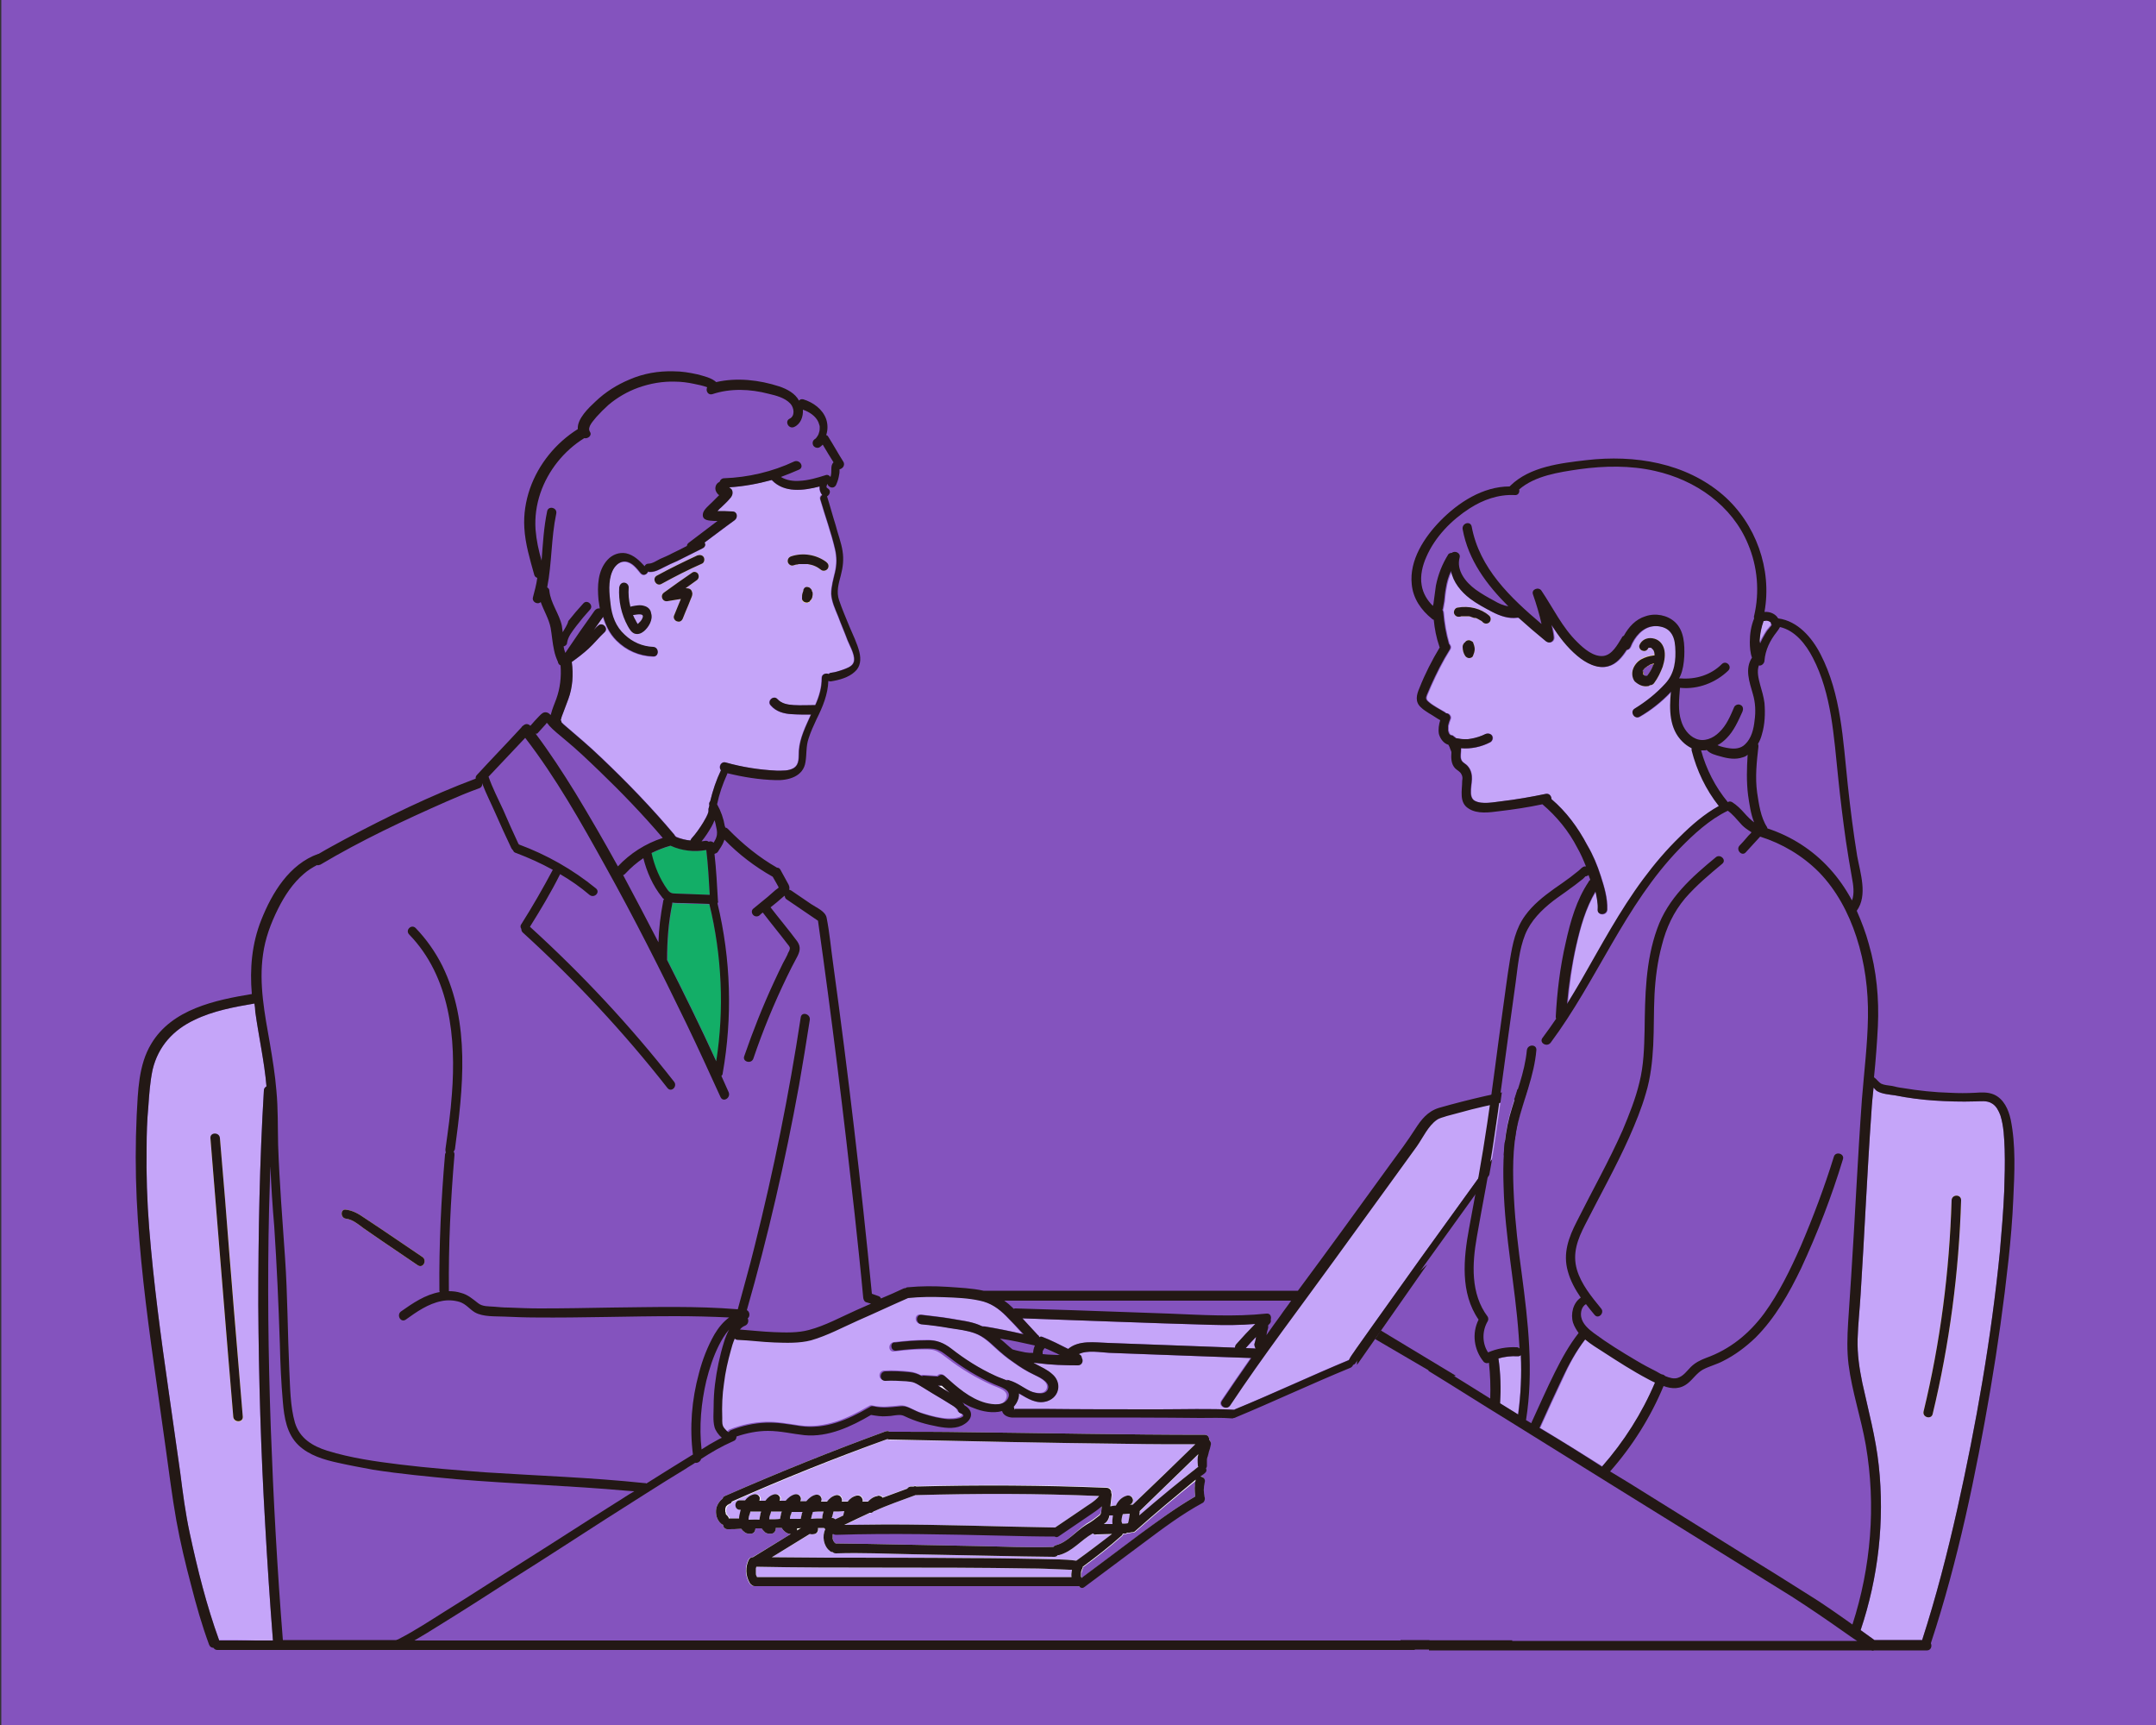 <svg xmlns="http://www.w3.org/2000/svg" xml:space="preserve" id="Layer_1" x="0" y="0" style="enable-background:new 0 0 500 400" version="1.1" viewBox="0 0 500 400"><rect x="0" y="0" width="500" height="400" fill="#333333" stroke="none"/><style>.st0{fill:#8453be}.st1{fill:#ffe67f}.st2{fill:#c5a5f9}.st3{fill:#fff}.st5{fill:#231815}</style><path d="M.3 0h501v400H.3z" class="st0"/><path d="M203.4 301.7c-.7-.2-1.4-.5-2.1-.7-2.9-29.5-6.4-58.9-10.6-88.2-2.5-1.7-5.1-3.5-7.6-5.2l-3-5.1c-4.4-2.5-8.4-5.7-11.9-9.3l-3.4 3.1c.4 4.2.8 8.4.9 12.6h-.3c3.3 12.9 3.8 26.6 1.5 39.7l1.5 5.2c-9.6-21.6-31.6-65.9-46.2-84.4l.4-.3c-3.6 3.8-7.2 7.7-10.8 11.5l-.9 1.2c-9.5 3.5-28.4 12.6-37.1 17.8l.7-.5c-5.6 2-9.2 7.5-11.8 12.9-7.2 15.5.5 28.4.5 45.5 0 11.7 1 23.3 1.8 35 .7 10.9.5 21.8 1.4 32.7.3 2.9.6 5.9 2.4 8.2 2.2 2.9 6 4 9.5 4.8 18.3 4.5 52.2 4.8 70.9 6.7l20.5-12.4c3.5-1.4 7.3-2 11-1.6 1.9.2 3.8.6 5.7.8 5.4.6 10.7-1.8 15.4-4.5l1.6-25.5z" class="st0"/><path d="M80.3 282.6c1.5.2 2.8 1.3 4 2.2 1.4 1 2.8 1.9 4.2 2.9l8.4 5.7c1.2.8 2.2-1.1 1.1-1.9-3-2-6-4.1-9-6.1l-4.5-3c-1.3-.9-2.6-1.7-4.3-1.9-1.3-.2-1.3 2 .1 2.1z" class="st1"/><path d="m322 274.3 6.3-8.7c1.4-2 2.6-4.7 4.6-6.1.7-.5 1.5-.6 2.3-.9 1-.3 2-.5 3-.8 1.8-.5 3.7-1 5.5-1.4 4-.9 8-1.8 12-2.5.1 0 .1 0 .2-.1h.3c.4-.1-.7 1.8-.8 2-.1.1-.1.2-.2.3-.3.4-.5.8-.8 1.1l-3 4.2c-3.4 4.7-6.7 9.3-10.1 14-7.7 10.6-15.3 21.2-22.9 31.9-1.3 1.8-2.6 3.7-3.9 5.5-.5.8-1.2 1.6-1.6 2.5-8.9 3.7-17.6 7.8-26.5 11.5-.1 0-.1.1-.1.1h-.1c-5.8-.3-11.7-.1-17.5-.1-9 0-17.9 0-26.9-.1h-6.5c0 .1-.1.3-.2.6.2-.4.1-.8-.1-1.1.2-.2.4-.5.6-.8.4-.7.7-1.5.6-2.3 2.1 1.2 4.1 2.6 6.6 1.8 2.9-1 3.4-4.4 1.1-6.3-1.1-1-2.5-1.6-3.8-2.3-.2-.1-.3-.2-.5-.3.3 0 .6.1.9.1 3.1.4 6.2.5 9.3.5 1 0 1.3-1.1.9-1.7 0-.3-.2-.6-.5-.8-.1 0-.1-.1-.2-.1 2-1 5-.4 7.1-.3 2.7.1 5.3.2 8 .3 6.4.2 12.7.5 19.1.7 1.9.1 3.9.1 5.8.2-2.3 3.3-4.6 6.6-6.8 9.9-.8 1.2 1.1 2.3 1.9 1.1 7.7-11.6 16.2-22.7 24.3-33.9 4.1-6 8.3-11.8 12.6-17.7z" class="st2"/><path d="M218.2 321.3h.2l2.1 1.8-.1-.1c-.9-.6-1.9-1.1-2.8-1.7h.6z" class="st3"/><path d="M218.9 318.9c-.6-.5-1.2-.3-1.6.1-1.1-.1-2.1-.1-3.2-.2-.2 0-.3 0-.5.1-.9-.5-1.8-.8-2.9-.9-1.9-.2-3.8-.3-5.7-.2-1.4.1-1.4 2.2 0 2.2 1.6-.1 3.3 0 4.9.1.7.1 1.4.1 2 .4.7.3 1.4.8 2.1 1.2 1.4.9 2.8 1.7 4.3 2.6.7.4 1.4.9 2.1 1.3.6.3 1.1.7 1.5 1.2 0 .3.2.5.5.7.3.1.8.3.7.6 0 .3-.9.6-1.1.6-.7.2-1.5.2-2.2.2-1.9-.1-3.9-.6-5.8-1.2-1-.3-1.9-.7-2.9-1.2-.8-.4-1.5-.7-2.5-.6-2.2.2-4.1.5-6.3 0-.4-.1-.6 0-.9.2-.1 0-.1.1-.2.1-4.8 2.8-10.1 5.1-15.8 4.3-2.7-.4-5.3-.9-8-.8-2.8.1-5.5.7-8.1 1.7-.3.1-.5.3-.6.5-.1 0-.1-.1-.2-.1-.3-.2-.5-.5-.8-.8-.6-.7-.5-1.5-.5-2.4-.1-2.7 0-5.4.4-8 .3-2.6.9-5.2 1.6-7.7.2-.8.5-1.8.9-2.7.2.1.4.3.7.3 2.8.1 5.6.5 8.5.6 2.8.1 5.8.2 8.5-.5 3.8-1.1 7.3-3 10.9-4.6 3.9-1.7 7.7-3.5 11.6-5.2 2.8-.3 5.6-.3 8.4-.2 2.7.1 5.5.2 8.2.8 2.5.5 4.4 1.8 6.2 3.6 1.4 1.4 2.7 2.8 4 4.3-3-.7-6-1.3-9-1.8h-.5c-.3-.1-.6-.3-.9-.4-2-.8-4.3-1-6.4-1.4-2.3-.4-4.6-.6-6.9-.9-1.4-.1-1.4 2 0 2.2 2.2.2 4.5.5 6.7.9 1.9.3 3.9.5 5.8 1.2s3.3 2 4.7 3.3c1.3 1.2 2.7 2.4 4.2 3.4 1.5 1.1 3.1 2.1 4.8 2.9 1 .5 3.4 1.5 3.2 3-.3 1.9-3 1.3-4.1.8-1.7-.8-3.1-2-4.9-2.5-.2-.1-.4-.1-.6 0-.9-.4-1.9-.7-2.7-1.1-3.7-1.7-7-3.8-10.2-6.3-1.7-1.3-3.4-2-5.6-1.9-2.5 0-4.9.2-7.4.5-1.4.2-1.4 2.3 0 2.2 2.3-.3 4.7-.5 7-.5 1.1 0 2.1 0 3.1.5.8.4 1.5 1 2.2 1.5 3.2 2.5 6.7 4.6 10.5 6.3 1.3.6 4.1 1.2 3.2 3.2-.9 1.9-3.6 1.5-5.2 1.1-3.4-1.3-6.4-4-9.2-6.6z" class="st2"/><path d="M162.7 336.1c-.6-5.3-.1-10.8 1.1-15.9.7-2.8 1.6-5.6 2.9-8.2.6-1.2 1.4-2.6 2.4-3.7-.5.9-.9 1.9-1.3 3-1 3.2-1.7 6.6-2.1 9.9-.2 1.7-.3 3.3-.3 5 0 1.5-.2 3.3.2 4.8.2.8.9 1.8 1.7 2.5-.3.2-.5.3-.8.5-1.3.6-2.6 1.3-3.8 2.1z" class="st0"/><path d="M291.2 312.7c-.8 0-1.6-.1-2.3-.1.8-.9 1.6-1.8 2.4-2.6-.1.6-.2 1.1-.4 1.7 0 .3.1.7.3 1zm-4.4-1c-.2.2-.3.5-.3.8-9.8-.4-19.7-.7-29.5-1.1-3.1-.1-6.7-.7-9.2 1.4-2-1-3.9-2-6-2.8-.2-.1-.5-.1-.7.1h-.1c0-.2-.1-.4-.3-.5l-3.6-3.9c14.5.5 29.1 1.1 43.6 1.5 3.5.1 7 .1 10.5-.2-1.5 1.5-3 3.1-4.4 4.7z" class="st2"/><path d="M239 313.7h-.3c-.3 0-.6-.1-.9-.1-1-.2-2-.4-3-.7-1-.8-1.9-1.7-2.9-2.5 2.7.5 5.4 1.1 8 1.8-.2.5-.4 1.1-.4 1.7h-.2c0-.2-.1-.2-.3-.2zm2.9.3c-.1-.2-.1-.3-.1-.4v-.2c0-.1 0-.1.1-.2v-.1l.1-.1c0-.1.1-.1.1-.2l.1-.1.1-.1c.2.1.4.2.7.3.7.3 1.5.7 2.2 1 .2.1.5.2.7.4h-.5c-.8 0-1.5-.1-2.3-.1-.5-.2-.9-.2-1.2-.2zm43.5-12.5h14.1c-.8 1.2-1.7 2.3-2.5 3.5-1.1 1.5-2.2 3-3.3 4.6.1-.6.2-1.1.4-1.7v-.6l.3-.3c.2-.2.3-.6.3-1 .2-.7-.1-1.5-1-1.4-7.5.8-15.1.3-22.6 0-7.6-.3-15.1-.5-22.7-.8-4.3-.1-8.6-.3-12.9-.4-.1 0-.3 0-.4.1l-.3-.3c-.6-.6-1.2-1.1-1.9-1.6 17.4-.1 35-.1 52.5-.1z" class="st0"/><path d="M181.1 206.2c.1.2.1.2 0 0z" class="st1"/><path d="M166.2 191.9c.2.8.3 1.6 0 2.4-.1.4-.4.8-.6 1.2-.2-.2-.4-.3-.7-.3-.1 0-.3 0-.4.1-.3-.2-.6-.3-1-.2-.2 0-.5.1-.7.1.9-1.1 1.6-2.2 2.3-3.4.3-.5.5-1 .7-1.5.1.5.2 1 .4 1.6z" class="st0"/><path d="M166.2 246.2c-3.6-7.9-7.5-15.8-11.4-23.5-.1-4.4.3-8.7 1.1-13v-.3c.8.1 1.7.1 2.6.1 2 .1 4 .1 6 .2 3 11.9 3.5 24.3 1.7 36.5zm-10.7-50.1c2.6 1.1 5.5 1.5 8.3 1 .4 3.4.6 6.9.8 10.4-1.8-.1-3.5-.1-5.3-.2-.9 0-1.8-.1-2.7-.1-.8 0-1.3-.2-1.8-.9-1.9-2.5-3.1-5.4-3.8-8.4 1.5-.8 3-1.3 4.5-1.8z" style="fill:#13ae67"/><path d="M149.2 199c.8 3.2 2.2 6.4 4.3 9l.5.5c-.1.1-.2.3-.2.5-.6 3.1-1 6.3-1.1 9.5-2.7-5.2-5.4-10.5-8.2-15.6.2 0 .3-.1.5-.3 1.2-1.4 2.6-2.6 4.2-3.6z" class="st0"/><path d="M130 167.1c0-.1 0-.2.1-.3.1-.5.3-1 .5-1.5.4-1.1.8-2.1 1.2-3.2 1-2.7 1.2-5.7.8-8.6 1.4-1 2.7-2 3.9-3.1 1.3-1.2 2.4-2.6 3.7-3.8 1-.9-.5-2.5-1.5-1.5-.3.3-.7.6-1 1l2.1-3c.6 2 1.5 3.9 3.1 5.5 2.3 2.3 5.3 3.6 8.5 3.7 1.4.1 1.4-2.1 0-2.2-2.5-.1-4.8-1.1-6.6-2.8-2.1-1.9-3-4.4-3.3-7.1-.3-2.4-.6-5.3.4-7.6.5-1.2 1.6-2.4 3-2.3 1.6.1 2.7 1.6 3.6 2.7.6.7 1.5.3 1.7-.4.1.1.3.1.5.1 1.2 0 2.2-.6 3.2-1.1 1-.5 2-1 3-1.4l6-3c.6-.3.6-.9.4-1.3 2.3-1.7 4.7-3.5 7-5.2.8-.6.6-2-.5-2-1.2-.1-2.3-.1-3.5-.1.3-.3.5-.6.8-.8.6-.6 1.3-1.2 1.9-1.9.6-.6 1.1-1.4.6-2.3-.2-.2-.4-.4-.6-.5v-.1c3.3-.2 6.6-.8 9.9-1.7l.1.1c2.9 2.9 7.2 2.4 11 1.4v.3c0 .6.2 1.2.6 1.6-.4.2-.6.6-.4 1.2 1.1 3.8 2.5 7.6 3.4 11.5.4 1.8.4 3.4 0 5.2-.4 1.7-.9 3.4-.9 5.1.1 1.8.9 3.5 1.6 5.2.7 1.9 1.5 3.7 2.2 5.6.5 1.3 2.1 3.9 1.3 5.3-.4.8-1.6 1.2-2.4 1.5-.9.3-1.8.6-2.7.7-.3 0-.5.2-.6.3-.6-.3-1.6 0-1.6.9 0 2.3-.6 4.3-1.5 6.3-1.6 0-3.3.1-5 0-1.4-.1-2.8-.3-3.8-1.4-.9-1-2.5.5-1.5 1.5 1.2 1.4 3 1.9 4.8 2 1.5.1 3 .1 4.5.1-1.2 2.7-2.6 5.4-2.8 8.4-.1 1.5.2 3.1-1.2 4-1.2.7-2.7.6-4 .6-4-.2-7.9-.8-11.8-1.9-1.1-.3-1.7 1.1-1 1.8-1.1 2.3-1.9 4.7-2.5 7.2-.2.2-.3.6-.2.9v.1c0 .2-.1.5-.2.7v.6c-.2.9-.8 1.8-1.2 2.6-.8 1.3-1.7 2.6-2.7 3.7-.1.1-.2.3-.2.5-1.2-.1-2.3-.4-3.4-.9l-.3-.3c0-.1-.1-.1-.1-.2-5.3-6.3-11-12.2-17-17.9-2.8-2.7-5.8-5.2-8.7-7.7l-.5-.5c0-.1 0-.3-.1-.5v-.1c-.1.4-.1.5-.1.3z" class="st2"/><path d="M126.6 167.9c.1-.1.2-.2.2-.3.2.2.5.5.5.6 1.1 1.2 2.4 2.2 3.7 3.3 2.8 2.3 5.4 4.8 8 7.3 5.1 4.9 10 10.1 14.7 15.5-4 1.3-7.6 3.6-10.4 6.6-3.2-5.8-6.5-11.5-9.9-17.1-2.9-4.7-5.9-9.3-9.2-13.7.1-.1.3-.1.4-.3.8-.5 1.4-1.2 2-1.9zM92.2 380.2c-.1 0-.2.1-.3.1H65.6c-1.3-16.3-2.2-32.7-2.8-49.1-.6-17-.8-33.9-.4-50.9l.3-9.9c.2 4.7.5 9.3.9 14 .6 9.1 1 18.1 1.3 27.2.1 4.5.3 9 .7 13.5.3 3.6.9 7.4 3.6 10 2.5 2.4 6 3.4 9.2 4.1 2.7.6 5.4 1.1 8.1 1.6 6.4 1 12.9 1.6 19.3 2.2 13.2 1.1 26.5 1.5 39.8 2.7.5 0 1 .1 1.5.1-1.5.9-2.9 1.9-4.4 2.8-7 4.4-13.9 8.9-20.9 13.3-6.2 3.9-12.3 7.9-18.6 11.8-3.5 2.2-7 4.5-10.7 6.4-.2 0-.3 0-.3.1z" class="st0"/><path d="M50.8 380.3c-2.9-8-5-16.4-6.8-24.8-1-4.6-1.6-9.3-2.2-14-.9-6.3-1.8-12.7-2.7-19-1.8-12.5-3.5-25.1-4.5-37.7-.5-6.2-.7-12.5-.6-18.7 0-3.2.1-6.3.4-9.5.2-2.9.4-5.8 1-8.6 1.3-5.4 4.8-9.2 9.7-11.5 4.3-2.1 9.2-3 13.9-3.8.1.6.2 1.3.2 1.9.8 5.8 2.1 11.5 2.6 17.3-.3.2-.6.5-.6.9-1 16.6-1.3 33.2-1.3 49.8.1 17 .6 33.9 1.6 50.9.5 9 1.1 18 1.8 26.9h-3.9c-2.8-.1-5.7-.1-8.6-.1z" class="st2"/><path d="M350.7 329.6c-1.6 1.7-4.1 1.4-5.8 0-3.6-2.9-6-9.7-11-11.4-5-1.7-6.5-5-11.6-6.6-1.9-.6-3.9-1.2-3.3-3.3-1.6-.3-5.4 9.1-4.2 8.3.1-.3.3-.6.5-.8.1-.2.2-.3.3-.5 1.8-2.1 3.2-4.4 4.7-6.8 1.1-1.7 2.4-3.3 3.5-5-1.4 1.9-2.8 3.9-4.2 5.8-1.2 1.6-2.3 3.3-3.4 4.9-.3.5-.7 1-1 1.5-.1.2-.5 1-.3.4-.1.3-.4.6-.7.7-.1.3-.3.6-.7.7-8.9 3.7-17.6 7.8-26.6 11.5-.1.1-.3.1-.4.1-.1 0-.3.1-.4.1-2.4-.1-4.9 0-7.3-.1-9.4 0-18.8-.1-28.2-.1H235c-1.1-.1-2-.6-2.2-1.5-2.1.6-4.7.1-6.6-.7-.9-.4-1.8-.8-2.6-1.3.1.2.3.3.4.5v.1c.8.5 1.6 1.2 1.6 2.2 0 1-.7 1.7-1.5 2.2-1.8 1.2-4.2 1-6.2.6-2.7-.5-5.2-1.2-7.7-2.4-.9-.4-1.4-.3-2.3-.2-.6.1-1.3.2-1.9.2-1.2 0-2.4-.1-3.6-.3-4.7 2.7-9.9 5.1-15.5 4.7-2.9-.2-5.6-1-8.5-1-2.5 0-5 .5-7.4 1.3 0 .5-.2.9-.8 1.1-.1 0-.2.1-.2.1-2.5 1.1-4.9 2.6-7.2 4-.2.6-.8.9-1.4.9-.7.5-1.5.9-2.2 1.4-6.2 3.8-12.4 7.8-18.6 11.7-7 4.4-13.9 8.9-20.9 13.4-5.9 3.8-11.9 7.6-17.8 11.3-1.8 1.1-3.7 2.3-5.6 3.4h254.3l.1-51.1z" class="st0"/><path d="M358.6 169.7v.1-.1zM51 264c-.1-1.4-2.3-1.4-2.2 0 1.4 16.8 2.7 33.6 4.1 50.3.4 4.8.8 9.5 1.2 14.3.1 1.4 2.3 1.4 2.2 0-1.4-16.8-2.7-33.6-4.1-50.3-.4-4.8-.8-9.6-1.2-14.3z" class="st1"/><path d="M193 356v.1-.1zm-24.8-5.2v.1-.1zm.1-.8v.1-.1zm112.1-16.1c.1-.6-.3-1.2-1-1.2-18.4 0-36.7-.4-55.1-.6-6-.1-11.9-.1-17.9-.1h-.1c-.2-.2-.5-.3-.9-.1-12.6 4.6-25 9.6-37.3 15-.3.1-.5.4-.5.6-.7.5-1.3 1.4-1.5 2.3-.2 1.3.1 2.6 1.1 3.5.1.1.3.2.5.3 0 .5.4 1 1 1 1.1 0 2.1 0 3.2-.1.2.3.5.6.8.8.5.4 1.1.4 1.7.3.5-.1.8-.7.8-1.2h1.4c.2.3.5.6.8.9.5.4 1.1.4 1.7.3.5-.1.9-.8.8-1.3h1.4c.2.4.5.7.9 1 .4.3.8.4 1.2.4-3 1.8-5.9 3.6-8.9 5.4-.4 0-.7.2-.9.5-.9 1.8-.8 3.8.2 5.5.1.2.2.3.4.4.2.2.4.3.8.3h74.8c.1 0 .2 0 .3-.1.3.4.8.6 1.3.2 4.6-3.4 9.2-6.9 13.8-10.3 4.4-3.3 8.8-6.6 13.6-9.2.4-.2.6-.8.5-1.2-.3-1.2-.3-2.4 0-3.6.2-.8-.4-1.3-1-1.3.3-.3.7-.5 1-.8.4-.3.4-.7.3-1.1.1-.2.2-.4.2-.6v-1.3c0-.2 0-.4.1-.6 0-.1 0-.2.1-.3l.3-1.2c.1-.2.1-.4.2-.6 0 0 .1-.3 0-.1 0-.1.1-.2.1-.3.3-.5.3-1.2-.2-1.5z" class="st3"/><path d="M277.8 339.8c0 .1 0 .2.1.3-4.7 3.7-9.2 7.5-13.7 11.4 0-.2.1-.5.1-.7v-.3c4.5-4.4 9.1-8.8 13.6-13.2-.1.8-.2 1.6-.1 2.5zm-28.2 22.1c-2.8-.4-5.7-.3-8.6-.4-5.3-.1-10.6-.2-15.9-.2-11-.1-22.1-.1-33.1-.1-4.3 0-8.7-.1-13-.1 3-1.8 5.9-3.6 8.9-5.4.3.1.7.1 1.1 0 .6-.1.9-.8.8-1.3 0 0 0-.1-.1-.1h1.4l.3.3c-.8 1.6-.4 3.9 1 5 .2.2.4.3.7.3.2.2.4.3.8.3 5.9-.2 11.8.1 17.7.2 8.6.2 17.1.3 25.7.5 2.4 0 4.8.1 7.2.1.4 0 .7-.2.8-.4h.3c3.1-.8 5.1-3.5 7.8-5h.1c.2.2.4.3.7.3 1.2 0 2.5-.1 3.7-.1-2.9 2-5.5 4.1-8.3 6.1zm-76-9.5c0-.5.1-.9.3-1.4 0-.1.1-.3.1-.4v-.1h2.5c0 .1-.1.2-.1.3-.1.5-.2 1.1-.3 1.6-.7-.1-1.6 0-2.5 0zm4.8-.1c0-.4.1-.9.3-1.3 0-.1.1-.3.1-.4v-.1h2.5c0 .1 0 .2-.1.2l-.3 1.5c-.7.1-1.6.1-2.5.1zm4.8-.1c0-.4.1-.8.3-1.2 0-.1.1-.3.1-.4h2.5c0 .1 0 .1-.1.2-.1.5-.2.9-.3 1.4h-2.5zm7.8-1.7c-.1.2-.1.5-.2.7-.1.3-.1.6-.1.9-.9 0-1.8 0-2.6.1.1-.4.1-.7.2-1.2 0-.1.1-.3.1-.4.9-.1 1.7-.1 2.6-.1zm4.8-.1c-.1.3-.1.5-.2.8v.2c-.6.3-1.2.6-1.9.9-.2-.2-.4-.3-.7-.3h-.1c0-.1 0-.2.1-.3l.3-1.2c.8 0 1.6-.1 2.5-.1zm16.5-3.7c14.2-.4 28.4-.4 42.6.2-1 1.3-2.8 2.2-4 3.1-2.1 1.4-4.1 2.8-6.2 4.2h-.1c-13-.2-26-.7-39-.7-3.3 0-6.6.1-9.9.2 2-.9 3.9-1.9 5.9-2.8h.3c.2-.1.4-.2.6-.4h.1c3.2-1.5 6.5-2.6 9.7-3.8zm45.5 4.7h.4c-.1.7-.2 1.4-.1 2h-2c.3-.2.5-.4.7-.6.3-.4.5-.9.6-1.4h.4c.1 0 .1 0 0 0zm2.5 1.9-.1-.1c0-.2-.1-.3-.1-.4 0-.6.1-1.1.3-1.7.5 0 1.1 0 1.6-.1-.1.7-.2 1.5-.4 2.2-.4.1-.9.1-1.3.1z" class="st2"/><path d="M244.9 358.3c-.3.1-.5.2-.6.4-5.9.2-11.8-.1-17.6-.2-8.6-.2-17.1-.3-25.7-.5-2.4 0-4.8-.1-7.2-.1-.1-.1-.3-.2-.4-.4-.1-.1-.1-.2-.1-.2 0-.1-.1-.1-.1-.2v-.1c0-.1-.1-.2-.1-.3v-1c0-.1 0-.1.1-.2.2.1.4.2.7.2 12.9-.4 25.8-.1 38.6.2 4 .1 8.1.2 12.1.2.3.1.6.2 1-.1 2.4-1.6 4.8-3.3 7.2-4.9.9-.6 1.8-1.2 2.7-2-.1.7 0 1.7-.5 2.1-1 .8-1.9 1.5-3 2.1-2.6 1.8-4.4 4.3-7.1 5z" class="st0"/><path d="M193 356.6v.1-.1z" class="st3"/><path d="M261.5 334.8c5.2.1 10.5.1 15.7.1-4.8 4.7-9.7 9.3-14.5 14h-.7c.6-.1.9-.8.8-1.3-.2-.6-.7-.9-1.3-.8-1.2.3-2.1 1.2-2.6 2.3-.4 0-.9.1-1.3.1.1-.9.2-1.8.3-2.6 0-.2 0-.4-.1-.5.1-.6-.4-1.2-1.1-1.2-14.7-.6-29.4-.7-44.1-.3-.2-.1-.4-.1-.6 0h-.6c-.4 0-.7.2-.9.5l-5.7 2.1-.3-.3c-.1 0-.2-.1-.3-.1-.2-.1-.4-.1-.6 0-.7.1-1.4.5-1.9 1l-.3.3h-1.3c.1-.2.1-.4 0-.6-.2-.6-.7-.9-1.3-.8-.9.2-1.6.7-2.1 1.4h-1.4c.1-.2.1-.5 0-.7-.2-.6-.7-.9-1.3-.8-.9.2-1.6.8-2.1 1.5h-1.4c.1-.2.1-.5.1-.7-.2-.6-.7-.9-1.3-.8-.9.2-1.6.8-2.2 1.5h-1.4c.1-.2.2-.5.1-.8-.2-.6-.7-.9-1.3-.8-.9.2-1.6.8-2.1 1.5H181c.1-.2.1-.5.1-.7-.2-.6-.7-.9-1.3-.8-.9.2-1.6.8-2.1 1.5h-1.4c.1-.2.1-.5.1-.7-.2-.6-.7-.9-1.3-.8-.9.2-1.6.7-2.1 1.4h-1.2c-1.4 0-1.4 2.2 0 2.2h.2c0 .1-.1.2-.1.3-.1.5-.3 1.1-.3 1.7h-2.4c0-.2-.1-.4-.3-.6l-.2-.2-.1-.1c-.1-.1-.1-.2-.1-.3v-.1c0-.1-.1-.2-.1-.3v.1-.1s0-.1 0 0v-.4c0-.1 0-.2.1-.3v-.1c0-.1.1-.2.1-.3l.1-.1.2-.2.1-.1.1-.1c.1-.1.2-.1.3-.1.2-.1.3-.3.4-.5 11.9-5.3 23.9-10.1 36.1-14.6.1.1.3.2.5.2 18.4.3 36.7.7 55.1.9z" class="st2"/><path d="M168.2 350.5zm16.6 3.9c.3 0 .7 0 1-.1-.3.2-.7.4-1 .6.1-.2.1-.4 0-.5z" class="st3"/><path d="M191.7 365.7h-16.1c0-.1-.1-.1-.1-.1.1.1.1.2 0 .1v-.1c0-.1 0-.1-.1-.2-.1-.2-.1-.4-.1-.6v-1.1c0-.1.1-.3.1-.4 9.7.2 19.5.2 29.2.2 11.4 0 22.9 0 34.3.2 2.3 0 4.5.1 6.8.2.8 0 1.6.1 2.3.1h.6c-.1.6-.2 1.2-.1 1.7h-56.8z" class="st2"/><path d="M277.2 347c-4.5 2.6-8.7 5.7-12.9 8.9-4.5 3.3-9 6.7-13.4 10 0-.1-.1-.2-.1-.3v-.8c.1-.3.1-.6.2-.8 0-.1 0-.1.1-.2s.1-.2.1-.4c3.1-2.3 6.1-4.6 9-7.2.2-.1.2-.3.3-.5h.6c.2 0 .3-.1.4-.2h.5c.2 0 .3-.1.5-.1.3 0 .6 0 .9-.3 4.6-4.1 9.3-8 14-11.8-.4 1.1-.4 2.4-.2 3.7z" class="st0"/><path d="M184 131.1c.3-.1.6-.2.9-.2.1 0 .3-.1.4-.1h2c1.3.2 2.2.6 3.2 1.4.5.3 1.2.1 1.5-.4.3-.6.1-1.1-.4-1.5-2.3-1.7-5.4-2.2-8.1-1.3-.6.2-.9.7-.8 1.3.1.5.7 1 1.3.8zm4.3 5.9c0-.1-.1-.3-.2-.4l-.3-.3c-.1 0-.1-.1-.2-.1s-.3-.1-.4-.1h-.2l-.1.1-.1.1c-.2.1-.3.2-.4.4-.1.1-.1.2-.1.4-.1.2-.1.4-.2.6-.1.3-.1.7-.1 1v.3c0 .1.1.2.1.3l.2.2c.1.1.2.2.3.2.1 0 .2.1.3.1h.3c.1 0 .2 0 .3-.1.1 0 .3-.1.3-.2.1-.2.3-.3.4-.5.1-.2.2-.4.2-.6.1-.4.1-.7 0-1.1-.1-.1-.1-.2-.1-.3zm-34.9-1.6c3.1-1.7 6.2-3.3 9.4-4.7.5-.2.7-1 .4-1.5-.3-.5-.9-.6-1.5-.4-3.2 1.5-6.3 3-9.4 4.7-1.2.7-.1 2.6 1.1 1.9zm7.1-2.6c-2.2 1.5-4.3 3-6.5 4.6-1 .7-.4 2.2.8 2 .8-.1 1.6-.3 2.4-.4.2 0 .5-.1.7-.1-.2.4-.3.8-.5 1.2-.4.9-.7 1.8-1.1 2.7-.2.5.2 1.2.8 1.3.6.2 1.1-.2 1.3-.8.4-1 .8-2 1.2-2.9l.6-1.5c.2-.5.5-1 .3-1.6-.2-.8-.8-.9-1.5-.9.8-.6 1.7-1.2 2.5-1.8.5-.3.7-.9.4-1.5-.2-.4-.9-.7-1.4-.3z" class="st1"/><path d="M80.3 282.6c1.5.2 2.8 1.3 4 2.2 1.4 1 2.8 1.9 4.2 2.9l8.4 5.7c1.2.8 2.2-1.1 1.1-1.9-3-2-6-4.1-9-6.1l-4.5-3c-1.3-.9-2.6-1.7-4.3-1.9-1.3-.2-1.3 2 .1 2.1z" class="st5"/><path d="M358.3 254c-.1-1.5-1.4-2.4-2.8-2.1-.1 0-.1 0-.2.1h-.3c-7.2 1.3-14.3 2.9-21.3 4.9-2.6.8-4.1 2.7-5.5 4.9-1.8 2.8-3.8 5.5-5.8 8.2-7.1 9.8-14.2 19.6-21.4 29.3h-72.9c-2.7-.6-5.6-.7-8.3-.9-3.1-.2-6.2-.2-9.3.1-.2 0-.4.1-.5.2-.2 0-.3 0-.5.1-1.7.8-3.5 1.6-5.2 2.3-.1-.3-.3-.5-.7-.6l-1.4-.5c-2.5-25.6-5.5-51.1-9-76.6-.5-3.5-.8-7.1-1.5-10.6-.3-1.5-2.3-2.3-3.5-3.1-1.6-1.1-3.1-2.1-4.7-3.2-.2-.1-.4-.2-.5-.2.2-.5 0-1-.3-1.5l-1.7-3.1c-.2-.4-.5-.5-.8-.5-4.2-2.4-8-5.5-11.4-9-.2-.2-.4-.3-.6-.3 0-.1 0-.2-.1-.3-.3-1.8-.9-3.5-1.8-5.1.5-2.4 1.3-4.7 2.3-6.9 0-.1.1-.2.1-.3 3.7.9 7.4 1.5 11.2 1.6 2.9.1 6.4-.8 6.9-4.2.3-1.8.1-3.6.7-5.4.5-1.6 1.2-3.1 1.9-4.6 1.4-2.8 2.6-5.7 2.7-8.8.2.1.4.1.6.1 1.9-.3 4.1-.9 5.5-2.2 1.4-1.2 1.5-2.9 1.1-4.6-.5-2-1.5-4-2.3-5.9-.8-2-1.7-4-2.4-6.1-.7-2-.1-3.9.4-5.8s.7-3.7.4-5.6c-.3-2-1.1-4-1.6-6-.7-2.2-1.3-4.5-2-6.7.7-.4 1-1.4.1-1.9-.4-.2-.2-.6 0-1 .1.4.4.7.8.8.6.2 1.1-.2 1.3-.8.3-.7.5-1.4.6-2.1.1-.4.1-.8.1-1.2v-.1c.2 0 .4-.1.5-.2.5-.3.7-1 .4-1.5-1.2-1.9-2.3-3.9-3.5-5.8-.1-.2-.3-.4-.5-.4.4-1.2.4-2.5 0-3.7-.8-2.3-3-3.9-5.3-4.6-.4-.1-.8 0-1 .3-.9-1.7-2.8-2.7-4.6-3.3-4.6-1.5-9.8-2.1-14.6-1-1.1-1-2.9-1.4-4.4-1.8-1.8-.4-3.6-.7-5.5-.7-3.5-.1-7 .5-10.2 1.9-2.9 1.2-5.6 2.9-7.9 5.1-1.5 1.4-4.3 4-4.1 6.4-5.1 3.2-9.1 8.1-11.1 13.8-1 2.9-1.5 6-1.3 9.1.2 3.7 1.3 7.3 2.3 10.9.1.4.4.6.7.7-.2 1.5-.6 3-1 4.5-.3 1.1 1.1 1.8 1.8 1.1.7 2 1.9 3.9 2.3 6 .3 1.7.4 3.4.8 5.2.2 1 .5 1.8.9 2.7 0 .2.1.3.2.5.1.1.2.2.4.3.2 2.7-.1 5.3-1 7.8-.4 1.1-.9 2.2-1.2 3.4 0 .1-.1.2-.1.3-.3-.3-.5-.5-.9-.6-.8-.2-1.3.4-1.8.9-.7.7-1.3 1.4-2 2.2-.4-.4-1-.6-1.6-.1-.2.1-.4.3-.5.5-3.4 3.7-6.9 7.3-10.3 11-.3.3-.3.6-.3.9h-.1c-10.4 3.9-20.4 8.8-30.2 14-2 1.1-4.1 2.2-6.1 3.4h-.1c-6.7 2.4-10.7 9-13.2 15.3-2.2 5.5-2.7 11.3-2.2 17.2-8.5 1.4-18.5 3.5-23.3 11.5-3 4.9-3.1 11.1-3.4 16.6-.3 6.5-.3 12.9 0 19.4.6 12.8 2.2 25.6 4 38.4l2.7 19.2c.8 5.7 1.5 11.4 2.5 17 .9 5 2.1 10 3.4 14.9 1.2 4.7 2.5 9.3 4.2 13.9.2.5.6.7 1 .7.2.3.5.5.9.5h277.7v-2.2h-232c1.9-1.1 3.7-2.2 5.6-3.4 6-3.7 11.9-7.5 17.8-11.3 7-4.4 13.9-8.9 20.9-13.4 6.2-3.9 12.3-7.9 18.6-11.7.7-.5 1.5-.9 2.2-1.4.5.1 1.2-.2 1.4-.9 2.3-1.5 4.7-2.9 7.2-4 .1 0 .2-.1.2-.1.6-.2.8-.6.8-1.1 2.4-.8 4.8-1.3 7.3-1.3 2.9 0 5.7.7 8.5 1 5.5.5 10.8-2 15.4-4.7 1.2.2 2.4.4 3.6.3.6 0 1.3-.1 1.9-.2.9-.1 1.5-.2 2.3.2 2.5 1.2 5 1.9 7.7 2.4 2.1.4 4.4.6 6.2-.6.8-.5 1.5-1.3 1.5-2.2 0-1-.8-1.7-1.6-2.2v-.1c-.1-.2-.2-.3-.4-.5.8.5 1.7 1 2.6 1.3 1.9.8 4.5 1.3 6.6.7.2.9 1.2 1.4 2.2 1.5h15.6c9.4 0 18.8 0 28.2.1 2.4 0 4.9-.1 7.3.1.2 0 .3 0 .4-.1.1 0 .3 0 .4-.1 8.9-3.7 17.6-7.8 26.6-11.5.3-.1.6-.4.7-.7.3-.1.6-.3.7-.7-.2.5.2-.3.3-.4.3-.5.7-1 1-1.5 1.1-1.6 2.3-3.3 3.4-4.9 1.4-2 2.8-4 4.3-6l.9-1.5c.3-.5.6-.7 1-.8.1-.4.2-.7.5-1l1.5-2.1c.1-.1.1-.2.2-.3.8-1.2 1.7-2.4 2.5-3.6 7.6-10.6 15.3-21.2 22.9-31.8 1.1-1.5 2.2-3 3.2-4.5l.6-.9c1-.4 1.6-1.4 1.5-2.5zm-58.8 47.5c-.8 1.2-1.7 2.3-2.5 3.5-1.1 1.5-2.2 3-3.3 4.6.1-.6.2-1.1.4-1.7v-.6l.3-.3c.3-.3.4-.6.3-1 .2-.7-.1-1.5-1-1.4-7.5.8-15.1.3-22.6 0-7.6-.3-15.1-.5-22.7-.8l-12.9-.4c-.1 0-.3 0-.4.1l-.3-.3c-.6-.6-1.2-1.1-1.9-1.6h66.6zm-8.3 11.2c-.8 0-1.6-.1-2.3-.1.8-.9 1.6-1.8 2.4-2.6-.1.6-.2 1.1-.4 1.7 0 .3.1.7.3 1zm-49.5-2.7c-.2-.1-.5-.1-.7.1 0-.2-.1-.4-.3-.5l-3.6-3.9c14.5.5 29.1 1.1 43.6 1.5 3.5.1 7 .1 10.4-.2-1.5 1.5-3 3.1-4.4 4.7-.2.2-.3.5-.3.8-9.8-.4-19.7-.7-29.5-1.1-3.1-.1-6.7-.7-9.2 1.4-2-1-3.9-2-6-2.8zm4.1 4.2h-.5c-.8 0-1.5-.1-2.3-.1-.4 0-.8-.1-1.1-.1h-.1v-.6c0-.1 0-.1.1-.2v-.1l.1-.1c0-.1.1-.1.1-.2l.1-.1.1-.1c.2.1.4.2.7.3.7.3 1.5.7 2.2 1 .1.1.3.2.6.3zM130.5 146.6c-.1-.5-.1-1-.2-1.5-.6-2.8-2.6-5.2-2.9-8.1 0-.4-.2-.6-.5-.8 1.1-5.6.9-11.4 2.1-17.1.3-1.4-1.8-1.9-2.1-.6-.8 3.8-1 7.6-1.3 11.5-.7-2.4-1.2-4.7-1.4-7.2-.2-2.9.2-5.7 1.1-8.4 1.8-5.3 5.5-9.9 10.2-12.8.8.2 1.9-.6 1.3-1.5-.7-1.1.9-2.6 1.5-3.4.9-1 1.8-1.9 2.8-2.8 2-1.7 4.4-3.1 6.9-4 2.8-1 5.7-1.5 8.6-1.4 1.4 0 2.9.2 4.3.5.9.2 2.1.4 3.1.8-.4.8.2 1.9 1.2 1.6 4.2-1.4 8.8-1.2 13-.1 1.7.4 3.8.9 5.1 2.3.9 1 1.1 2.9-.2 3.5-1.2.6-.2 2.5 1.1 1.9 1.5-.7 2.1-2.4 2-4 1.5.5 3 1.5 3.6 2.9.1.2.1.4.2.6.1.2.1.4.1.5 0 .4 0 .8-.1 1.1-.1.4-.2.7-.4 1-.2.3-.4.6-.6.7-.5.3-.7.9-.4 1.5.3.5 1 .7 1.5.4.3-.2.5-.4.7-.6.8 1.4 1.7 2.8 2.5 4.1-.4.4-.5.9-.5 1.5s0 1.3-.2 1.9c-.3-.4-.7-.6-1.2-.4-1.9.6-3.9 1.2-6 1.3-1.4.1-3-.1-4.3-.9 1.4-.5 2.8-1.1 4.2-1.7 1.3-.6.2-2.4-1.1-1.9-5.1 2.4-10.7 3.7-16.3 3.9-.5 0-.9.4-1 .8-.6.3-1 .8-1 1.6 0 .5.3 1 .7 1.4.1 0 .1.1.2.1l-.5.5-1.2 1.2c-.7.7-2 1.7-2.1 2.7-.2 1.6 1.6 1.5 2.6 1.6h.8c-2.2 1.7-4.4 3.3-6.6 5-.3.2-.5.5-.5.8-1.1.6-2.2 1.1-3.4 1.7-.9.5-1.9.9-2.8 1.3-.8.4-1.8 1.1-2.7 1.1-.5 0-.8.3-.9.6-1.2-1.3-2.5-2.6-4.3-3-1.6-.3-3.2.3-4.3 1.5-2.3 2.5-2.4 6.1-2.1 9.3.1.7.2 1.3.3 2-.4-.1-.9.1-1.2.5-2.3 3.2-4.6 6.5-6.8 9.8-.2-.5-.3-1-.4-1.5.4-.1.8-.4.8-.8.2-1.5 1.3-2.8 2.2-4 1-1.3 2-2.5 3.1-3.7 1-1-.6-2.5-1.5-1.5-1.2 1.3-2.4 2.7-3.5 4.1-.2.9-.8 1.7-1.3 2.6zm-.5 20.5c0-.1 0-.2.1-.3.1-.5.3-1 .5-1.5.4-1.1.8-2.1 1.2-3.2 1-2.7 1.2-5.7.8-8.6 1.4-1 2.7-2 3.9-3.1 1.3-1.2 2.4-2.6 3.7-3.8 1-.9-.5-2.5-1.5-1.5-.4.3-.7.7-1 1 .7-1 1.5-2.1 2.2-3.1.6 2 1.5 3.9 3.1 5.5 2.3 2.3 5.3 3.6 8.5 3.7 1.4.1 1.4-2.1 0-2.2-2.5-.1-4.8-1.1-6.6-2.8-2.1-1.9-3-4.4-3.3-7.1-.3-2.4-.6-5.3.4-7.6.5-1.2 1.6-2.4 3-2.3 1.6.1 2.7 1.6 3.6 2.7.6.7 1.5.3 1.7-.4.1.1.3.1.5.1 1.2 0 2.2-.6 3.2-1.1 1-.5 2-1 3-1.4l6-3c.6-.3.7-.9.4-1.3 2.3-1.7 4.6-3.5 7-5.2.8-.6.6-2-.5-2-1.2-.1-2.3-.1-3.5-.1.3-.3.5-.6.8-.8.6-.6 1.3-1.2 1.9-1.9.6-.6 1.1-1.4.6-2.3-.2-.2-.4-.4-.6-.5 3.3-.2 6.6-.8 9.9-1.7l.1.1c2.8 2.9 7.2 2.4 11 1.4v.3c0 .6.2 1.2.6 1.7-.3.2-.6.6-.4 1.1 1.1 3.8 2.5 7.6 3.4 11.5.4 1.8.4 3.4 0 5.2-.4 1.7-.9 3.4-.9 5.1.1 1.8.9 3.5 1.6 5.2.7 1.9 1.5 3.7 2.2 5.6.5 1.3 2.1 3.9 1.3 5.3-.4.8-1.6 1.2-2.4 1.5-.9.3-1.8.6-2.7.7-.3 0-.5.2-.6.3-.6-.3-1.6 0-1.6.9 0 2.3-.6 4.3-1.5 6.3-1.6 0-3.3.1-5 0-1.4-.1-2.8-.3-3.8-1.4-.9-1-2.5.5-1.5 1.5 1.2 1.4 3 1.9 4.8 2 1.5.1 3 .1 4.5.1-1.2 2.7-2.6 5.4-2.8 8.4-.1 1.5.2 3.1-1.2 4-1.2.7-2.7.6-4 .6-4-.2-7.9-.8-11.8-1.9-1.1-.3-1.7 1.1-1.1 1.8-1.1 2.3-1.9 4.7-2.5 7.2-.2.2-.3.6-.2.9v.1c-.1.3-.1.5-.2.8v.6c-.2.9-.8 1.8-1.2 2.5-.8 1.3-1.7 2.6-2.7 3.7-.1.1-.2.3-.3.5-1.1-.1-2.3-.4-3.3-.8l-.3-.3c0-.1-.1-.1-.1-.2-5.3-6.3-11-12.2-17-17.9-2.8-2.7-5.8-5.2-8.7-7.7l-.5-.5c0-.2 0-.3-.1-.5v-.1c-.1.3-.1.4-.1.2zm25.9 42.5v-.3c.8.1 1.7.1 2.6.1 2 .1 4 .1 6 .2 2.9 11.9 3.5 24.4 1.6 36.5-3.6-7.9-7.5-15.8-11.4-23.5 0-4.4.3-8.7 1.2-13zm-4.8-11.8c1.4-.7 2.9-1.3 4.4-1.7 2.6 1.2 5.5 1.5 8.3 1 .4 3.4.6 6.9.8 10.4-1.8-.1-3.5-.1-5.3-.2-.9 0-1.8-.1-2.7-.1-.8 0-1.3-.2-1.8-.9-1.8-2.5-3-5.4-3.7-8.5zm2.9 10.7c-.1.1-.2.3-.2.5-.6 3.1-1 6.3-1.1 9.5-2.7-5.2-5.4-10.4-8.2-15.6.2 0 .3-.1.5-.3 1.3-1.4 2.7-2.6 4.2-3.6.8 3.2 2.2 6.4 4.3 9 .1.2.3.4.5.5zm10.8-13.4c-.1 0-.3 0-.4.1-.3-.2-.6-.3-1-.2-.2 0-.5.1-.7.1.9-1.1 1.6-2.2 2.3-3.4.3-.5.5-1 .7-1.5.2.5.3 1.1.4 1.6.2.8.3 1.6 0 2.4-.1.4-.4.8-.6 1.2-.1-.1-.4-.3-.7-.3zM124.7 170l1.9-2.1.2-.3c.2.2.5.5.5.6 1.1 1.2 2.4 2.2 3.7 3.3 2.8 2.3 5.4 4.8 8 7.3 5.1 4.9 10.1 10.1 14.7 15.5-4 1.3-7.6 3.6-10.4 6.6-3.2-5.8-6.5-11.5-9.9-17.1-2.9-4.7-5.9-9.3-9.2-13.7.3.1.4 0 .5-.1zM50.8 380.3c-2.9-8-5-16.4-6.8-24.8-1-4.6-1.6-9.3-2.2-14-.9-6.3-1.8-12.7-2.7-19-1.8-12.5-3.5-25.1-4.5-37.7-.5-6.2-.7-12.5-.6-18.7 0-3.2.1-6.3.4-9.5.2-2.9.4-5.8 1-8.6 1.3-5.4 4.8-9.2 9.7-11.5 4.3-2.1 9.2-3 13.9-3.8.1.6.2 1.3.2 1.9.8 5.8 2.1 11.5 2.6 17.3-.3.2-.6.5-.6.9-1 16.6-1.3 33.2-1.3 49.8.1 17 .6 33.9 1.6 50.9.5 9 1.1 18 1.8 26.9H50.8zm91.8-31.7c-7 4.4-13.9 8.9-20.9 13.3-6.2 3.9-12.3 7.9-18.6 11.8-3.5 2.2-7 4.5-10.7 6.4-.1 0-.1.1-.2.1h-.1c-.1 0-.2.1-.2.1H65.6c-1.3-16.3-2.2-32.7-2.8-49.1-.6-17-.8-33.9-.4-50.9l.3-9.9c.2 4.7.5 9.4.9 14 .6 9.1 1 18.1 1.3 27.2.1 4.5.3 9 .7 13.5.3 3.6.9 7.4 3.6 10 2.5 2.4 6 3.4 9.2 4.1 2.7.6 5.4 1.1 8.1 1.6 6.4 1 12.9 1.6 19.3 2.2 13.2 1.1 26.5 1.5 39.8 2.7.5 0 1 .1 1.5.1-1.6.9-3 1.9-4.5 2.8zm18.1-11.3c-.1 0-.2.1-.2.1-3.6 2.2-7.1 4.4-10.6 6.6-.1-.1-.3-.1-.5-.1-12.3-1.3-24.7-1.7-37-2.5-6.5-.5-13.1-1-19.6-1.8-5.7-.7-11.4-1.5-16.9-3.2-3.5-1.1-6.4-2.9-7.5-6.5-1.1-3.8-1.1-8.1-1.3-12-.4-8.8-.4-17.6-1-26.3s-1.3-17.4-1.6-26.1c-.1-4.2 0-8.4-.4-12.6-.3-3.7-.9-7.3-1.5-10.9-1.2-6.8-2.6-13.8-1.6-20.7.5-3.7 1.8-7.2 3.5-10.6 1.5-3 3.4-5.9 6-8.1.9-.8 1.9-1.4 3-2 .2.1.5 0 .8-.1 9.4-5.6 19.4-10.3 29.4-14.7 2.5-1.1 4.9-2.1 7.4-3 .6-.2.8-.7.7-1.2.9 2.4 2.1 4.7 3.1 7 1.2 2.7 2.4 5.4 3.7 8.1.1.2.3.4.4.5.1.3.3.5.7.6 2.9 1.1 5.8 2.4 8.5 3.9-2.3 4.3-4.7 8.5-7.3 12.6-.3.4-.2.8 0 1.1 0 .3.1.6.3.8 12.2 11.1 23.5 23.2 33.6 36.1.9 1.1 2.4-.4 1.5-1.5-10.1-12.9-21.3-24.9-33.4-35.9 2.5-4 4.9-8 7-12.2 2.4 1.4 4.7 3 6.8 4.8 1.1.9 2.6-.6 1.5-1.5-5.4-4.4-11.4-7.8-17.9-10.2 0-.1 0-.1-.1-.2-1.2-2.6-2.4-5.2-3.5-7.8-1.2-2.6-2.5-5.1-3.4-7.7l8.5-9c7.1 9.2 12.9 19.5 18.5 29.6 6.7 12 12.9 24.3 18.9 36.7 2.7 5.6 5.3 11.3 7.9 17 .6 1.3 2.4.2 1.9-1.1-.6-1.3-1.1-2.5-1.7-3.8.1-.1.3-.3.3-.6 2.3-13.1 1.9-26.5-1.2-39.4.1-.2.2-.4.1-.6-.2-3.6-.4-7.3-.8-10.9.3-.1.6-.2.8-.5.5-.8 1.1-1.6 1.4-2.5 0-.1.1-.2.1-.3 3.3 3.4 7.1 6.3 11.2 8.6.3.5.5.9.8 1.4.2.3.3.6.5.9 0 .1.1.2.1.2-.3.3-.7.5-1 .8L178 208l-3.3 2.7c-.5.4-.4 1.1 0 1.5.4.4 1.1.4 1.5 0 .2-.2.4-.4.7-.6 1.9 2.5 3.9 4.9 5.8 7.4.4.5.6.7.4 1.3-.1.3-.4.7-.5 1.1-.3.6-.6 1.2-1 1.9-.7 1.4-1.4 2.9-2.1 4.4-2.6 5.6-4.9 11.4-6.9 17.2-.5 1.3 1.6 1.9 2.1.6 2.2-6.5 4.8-12.8 7.8-19 .7-1.5 1.5-3 2.3-4.5.7-1.3 1-2.4.1-3.7-2-2.7-4.2-5.3-6.2-7.9 1-.8 2-1.6 3-2.5.1-.1.2-.1.3-.2 0 .3.1.7.5.9 2.4 1.6 4.8 3.3 7.2 4.9 3.2 22.6 6 45.3 8.5 68 .7 6.5 1.4 13 2 19.5.1.5.3.9.8 1 .3.1.7.2 1 .3-1.1.5-2.3 1-3.4 1.5-3.6 1.6-7.2 3.6-11 4.6-2.6.7-5.4.6-8.1.5-2.6-.1-5.2-.4-7.9-.6.3-.4.7-.7 1.2-.9.7-.3.9-1.1.6-1.7.6-.4.5-1.6-.2-1.9 4.9-17.1 8.9-34.5 12.1-52.1.9-5.1 1.7-10.1 2.5-15.2.2-1.4-1.9-2-2.1-.6-2.7 17.8-6.3 35.6-10.7 53.1-1.2 4.9-2.6 9.7-3.9 14.6-9.7-.8-19.5-.5-29.2-.4-5.6.1-11.1.2-16.7.2-2.4 0-4.9-.1-7.3-.2-1.1 0-2.2-.1-3.3-.2-1.3-.1-2.7 0-3.7-.8-1.3-1-2.4-2-4-2.4-.9-.3-1.9-.4-2.8-.4v-.2c-.1-10.5.4-20.9 1.3-31.4 0-.3 0-.5-.2-.7l.3-.6c1.9-14.2 3.6-29.2-2.9-42.5-1.6-3.2-3.7-6.2-6.2-8.8-1-1-2.5.5-1.5 1.5 9.5 9.8 10.9 24.1 9.9 37-.3 4.3-.9 8.5-1.5 12.8 0 .3 0 .5.1.7-.1.2-.2.4-.2.6-.9 10.4-1.4 20.9-1.3 31.4 0 .2 0 .3.1.4-3.4.6-6.3 2.6-9 4.5-1.1.8-.1 2.7 1.1 1.9 2.5-1.8 5.2-3.7 8.3-4.3 1.4-.3 2.9-.2 4.2.2 1.5.5 2.2 1.6 3.5 2.4 1.9 1.1 4.8.9 6.9 1 2.4.1 4.8.2 7.2.2 10.8.1 21.7-.3 32.5-.3 4.1 0 8.3.1 12.4.3-1.4 1-2.5 2.4-3.4 3.9-1.6 2.8-2.8 5.9-3.6 9-1.7 6.2-2.2 12.6-1.4 18.9zm5.7-3.4c-1.3.7-2.5 1.4-3.7 2.2-.6-5.3-.1-10.8 1.1-15.9.7-2.8 1.6-5.6 2.9-8.2.6-1.2 1.4-2.6 2.4-3.7-.5.9-.9 1.9-1.2 2.9-1 3.2-1.7 6.6-2.1 9.9-.2 1.7-.3 3.3-.3 5 0 1.5-.2 3.3.2 4.8.2.8.9 1.8 1.7 2.5-.4.2-.7.3-1 .5zm41.4-20.7c2.3-.3 4.7-.5 7-.5 1.1 0 2.1 0 3.1.5.8.4 1.5 1 2.2 1.5 3.2 2.5 6.7 4.6 10.5 6.3 1.3.6 4.1 1.2 3.2 3.2-.9 1.9-3.6 1.5-5.2 1.1-3.7-1-6.7-3.7-9.5-6.2-.6-.5-1.2-.3-1.6.1-1.1-.1-2.1-.1-3.2-.2-.2 0-.3 0-.5.1-.9-.5-1.8-.8-2.8-.9-1.9-.2-3.8-.3-5.7-.2-1.4.1-1.4 2.2 0 2.2 1.6-.1 3.3 0 4.9.1.7.1 1.4.1 2 .4.7.3 1.4.8 2.1 1.2 1.4.9 2.8 1.7 4.3 2.6.7.4 1.4.9 2.1 1.3.5.3 1.1.7 1.5 1.2 0 .3.2.6.5.7.3.1.8.3.7.6 0 .3-.9.6-1.1.6-.7.2-1.5.2-2.2.2-1.9-.1-3.9-.6-5.8-1.2-1-.3-1.9-.7-2.9-1.2-.8-.4-1.5-.7-2.5-.6-2.2.2-4.1.5-6.3 0-.4-.1-.7 0-.9.2-.1 0-.1.1-.2.1-4.8 2.8-10.1 5.1-15.8 4.3-2.7-.4-5.3-.9-8-.8-2.8.1-5.5.7-8.1 1.7-.3.1-.5.3-.6.5-.1 0-.1-.1-.2-.1-.3-.2-.5-.5-.8-.8-.6-.7-.5-1.5-.5-2.4-.1-2.7 0-5.4.4-8 .3-2.6.9-5.2 1.6-7.7.2-.8.5-1.8.9-2.7.2.2.4.3.7.3 2.8.1 5.6.5 8.5.6 2.8.1 5.8.2 8.5-.5 3.8-1.1 7.3-3 10.9-4.6 3.9-1.7 7.7-3.5 11.6-5.2 2.8-.3 5.6-.3 8.4-.2 2.7.1 5.5.2 8.2.8 2.5.5 4.4 1.8 6.2 3.6 1.4 1.4 2.7 2.8 4 4.2-3-.7-6-1.3-9-1.8h-.5c-.3-.1-.6-.3-.9-.4-2-.8-4.3-1-6.4-1.4-2.3-.4-4.6-.6-6.9-.9-1.4-.1-1.4 2 0 2.2 2.2.2 4.5.5 6.7.9 1.9.3 3.9.5 5.8 1.2s3.3 2 4.7 3.3c1.3 1.2 2.7 2.4 4.2 3.4 1.5 1.1 3.1 2.1 4.8 2.9 1 .5 3.4 1.5 3.2 3-.3 1.9-3 1.3-4.1.8-1.7-.8-3.1-2-4.9-2.5-.2-.1-.4-.1-.6 0-.9-.4-1.9-.7-2.7-1.1-3.7-1.7-7-3.8-10.2-6.3-1.7-1.3-3.4-2-5.6-1.9-2.5 0-4.9.2-7.4.5-1.2-.2-1.2 2 .2 1.9zm12.6 9.9-.1-.1-2.8-1.7h.9c.6.6 1.3 1.2 2 1.8zM240 312c-.2.5-.4 1.1-.4 1.7h-.9c-.3 0-.6-.1-.9-.1-1-.2-2-.4-3-.7-1-.8-1.9-1.7-2.9-2.5 2.8.4 5.4 1 8.1 1.6zm115.3-56.1c-.1.1-.1.2-.2.3-.3.4-.5.8-.8 1.1l-3 4.2c-3.4 4.7-6.7 9.3-10.1 14-7.7 10.6-15.3 21.2-22.9 31.9-1.3 1.8-2.6 3.7-3.9 5.5-.5.8-1.2 1.6-1.6 2.5-8.9 3.7-17.6 7.8-26.4 11.4-.1 0-.1 0-.1.1h-.1c-5.8-.3-11.7-.1-17.5-.1-9 0-17.9 0-26.9-.1h-6.5c0 .1-.1.3-.2.6.2-.4.1-.8 0-1.1.2-.2.4-.5.6-.8.4-.7.7-1.5.6-2.3 2.1 1.2 4.1 2.6 6.6 1.8 2.9-1 3.4-4.4 1.1-6.3-1.1-1-2.5-1.6-3.8-2.3-.2-.1-.4-.2-.5-.3.4 0 .7.1 1.1.1 3 .4 6.1.5 9.2.5 1 0 1.3-1.1.9-1.7 0-.3-.2-.7-.5-.8-.1 0-.1-.1-.2-.1 2-1 5-.4 7.1-.3 2.7.1 5.3.2 8 .3 6.4.2 12.7.5 19.1.7 1.9.1 3.9.1 5.8.2-2.3 3.3-4.6 6.6-6.8 9.9-.8 1.2 1.1 2.3 1.9 1.1 7.7-11.6 16.2-22.7 24.3-33.9 4.2-5.8 8.5-11.7 12.7-17.5l6.3-8.7c1.4-2 2.6-4.7 4.6-6.1.7-.5 1.5-.6 2.3-.9 1-.3 2-.5 3-.8 1.8-.5 3.7-1 5.5-1.4 4-.9 8-1.8 12-2.5h.5c0-.2-1.1 1.7-1.2 1.8z" class="st5"/><path d="M324.8 380.3h25.9v2.2h-25.9zm33.8-210.6zm0 0c0 .1.1.2 0 0zm-177.5 36.5c.1.2.1.2 0 0zM130 167.3zM52.2 278.2c-.4-4.8-.8-9.5-1.2-14.3-.1-1.4-2.3-1.4-2.2 0 1.4 16.8 2.7 33.6 4.1 50.3.4 4.8.8 9.5 1.2 14.3.1 1.4 2.3 1.4 2.2 0-1.4-16.7-2.8-33.5-4.1-50.3z" class="st5"/><path d="M410.2 144c.1.1.3.1.4.3 0 .2.1.3.1.5-.1.3-.5.6-.6.8-.4.4-.7.9-1 1.4-.4.7-.8 1.4-1.1 2.1v-.7c.1-1.5.4-3 1-4.5h.1c.4-.1.8 0 1.1.1z" class="st2"/><path d="M388.7 158.8z" class="st1"/><path d="M359.8 185.3c0-.7-.5-1.4-1.3-1.2-3.4.7-6.8 1.3-10.2 1.7-1.8.2-4.5.8-6.2-.1-1.7-.9-.5-4.1-.7-5.7-.1-1.1-.5-2-1.3-2.7-.5-.4-1-.6-1.2-1.3-.2-.7 0-1.5 0-2.1v-.4c2.4.2 4.7-.3 6.8-1.4.5-.3.7-1 .4-1.5-.3-.5-1-.6-1.5-.4-1 .5-2.2.9-3.4 1.1-.2 0-.5.1-.7.1h-.9c-.6 0-1.1-.1-1.6-.2h-.2c-.1-.2-.3-.3-.5-.4-.1-.2-.3-.3-.5-.3h-.1c-.1 0-.1-.1-.2-.1l-.1-.1-.1-.1c.1.1 0 0 0 0 0-.1-.1-.1-.1-.2s-.1-.1-.1-.2c0 .1 0 .1 0 0v-.1c0-.1-.1-.2-.1-.3v-1.1c.1-.5.3-1.1.5-1.6s-.2-1.2-.8-1.3h-.2l-.2-.2c-1.3-.8-2.8-1.5-3.9-2.5-.6-.5-.6-.9-.3-1.6l.9-2.1c1.3-2.9 2.7-5.7 4.4-8.4.3-.5.1-1-.2-1.3-.7-2.4-1.1-4.8-1.3-7.2 0-.2-.1-.5-.2-.6 0-.1.1-.2.1-.3.1-.6.2-1.1.3-1.7.1-1 .2-2.1.4-3.1.2-1.3.6-2.7 1.2-3.9.5 2.6 2.3 4.8 4.4 6.4 1.6 1.2 3.3 2.1 5 3 1.9 1 3.9 1.7 6 1.4.1 0 .1 0 .2-.1 2.1 1.9 4.2 3.7 6.4 5.5.9.7 2 0 1.8-1.1-.1-.9-.3-1.8-.5-2.7 1.7 2.7 3.6 5.2 6 7.2 1.9 1.6 4.6 3.1 7.1 2.4 1.9-.5 3.2-2.1 4.3-3.8.4 0 .7-.3.9-.7.9-2.3 2.8-4.6 5.4-4.8 1.2-.1 2.6.2 3.5 1 1.1 1 1.4 2.4 1.5 3.8.2 3.1-.1 6.1-2.3 8.5-2.1 2.3-4.5 4.2-7.1 5.8-1.2.7-.1 2.6 1.1 1.9 2.6-1.5 5-3.4 7.1-5.6.1-.1.1-.2.2-.2-.4 4.1-.4 8.6 2.7 11.6.6.6 1.3 1.1 2.1 1.5v.5c1.2 4.7 3.3 9.1 6.3 12.9-3.3 1.8-6.4 4.5-9 7.1-3.1 3-5.9 6.3-8.5 9.8-5.5 7.4-9.8 15.5-14.4 23.5-1.1 1.8-2.2 3.7-3.3 5.5.4-4.5 1-9 2-13.5 1-4.4 2.2-8.7 4.5-12.5.3 1.4.6 2.8.5 4.2-.1 1.4 2.1 1.4 2.2 0 .1-2.7-.7-5.3-1.5-7.8s-1.8-4.9-3.1-7.1c-2.3-4.3-5-7.9-8.4-10.8z" class="st2"/><path d="M345.3 305.2c-4-5.3-3.6-12.3-2.5-18.5 1.3-7.6 2.9-15.2 4-22.9 1.2-7.9 2.2-15.9 3.3-23.8.6-4.1 1.1-8.2 1.7-12.3.5-3.7.8-7.6 2.2-11.1 1.3-3.2 3.8-5.7 6.5-7.8 1.3-1 2.7-1.9 4-2.9.7-.5 1.4-1 2-1.5.3-.2.6-.5.9-.7l.6-.6c.2 0 .5-.1.7-.3 0 .1.1.2.1.3.1.3.2.5.3.8l-.1.1c-.1.1-.1.2-.2.2-.1.1-.1.2-.2.3-2.8 4.2-4.2 9.1-5.3 14-1.3 5.6-2 11.4-2.3 17.1 0 .2 0 .3.1.5-1 1.5-2.1 3.1-3.2 4.5-.8 1.1 1 2.2 1.9 1.1 10.8-14.5 17.2-31.9 29.9-45 3.2-3.3 7-6.8 11.2-8.8 1.1.8 2 1.9 2.9 2.8.5.6 1.1 1.1 1.7 1.5l.9.6c-.3.4-.7.7-1 1.1-.6.7-1.2 1.4-1.8 2-.9 1 .6 2.6 1.5 1.5l3.3-3.6c5.1 1.6 9.8 4.4 13.6 8.2 4.1 4.2 6.9 9.5 8.7 15 2 6.1 2.8 12.4 2.7 18.7-.1 6.3-.9 12.7-1.4 19-1 13.7-1.6 27.5-2.5 41.2-.2 3.5-.5 7.1-.7 10.6-.2 3.3-.3 6.5.1 9.7.8 6.3 2.9 12.4 4 18.7 2.3 13.8 1.1 28.2-3.3 41.5-3.4-2.4-6.9-4.9-10.5-7.1-4.7-3-9.4-5.9-14.1-8.8-7.5-4.7-15-9.3-22.5-14-3-1.9-6.1-3.8-9.1-5.6 5.2-5.9 9.4-12.6 12.4-19.8 1.9.7 3.9.8 5.7-.7 1.2-1 2-2.3 3.4-3.1 1.5-.8 3.2-1.2 4.7-2 2.8-1.4 5.3-3.3 7.5-5.4 4.6-4.6 7.8-10.3 10.6-16.1 3.8-8.2 7.1-16.7 9.7-25.3.4-1.3-1.7-1.9-2.1-.6-2.2 7.1-4.8 14-7.7 20.8-2.4 5.4-5 10.8-8.5 15.6-3.5 4.7-7.9 8.3-13.5 10.3-1.3.5-2.5 1.1-3.5 2.1-.9.9-1.7 2.1-3 2.5-.9.3-1.9 0-2.9-.4-.2-.2-.5-.4-.8-.4-.5-.2-.9-.5-1.3-.7-1.6-.8-3.1-1.6-4.6-2.5-3.4-2-6.8-4.1-9.9-6.4-1.2-.9-2.6-2.1-2.9-3.7-.2-1.1.1-2.4 1.1-3 .7.9 1.3 1.7 2 2.5.9 1.1 2.4-.5 1.5-1.5-2.2-2.7-4.6-5.6-5.6-9-1.1-3.8.2-7.1 1.9-10.4 3.4-6.7 7.1-13.3 10.2-20.2 1.5-3.4 2.9-6.8 3.9-10.3 1.1-3.6 1.5-7.4 1.7-11.1.2-3.9.1-7.8.3-11.8.2-3.8.7-7.7 1.7-11.4 1-4 2.7-7.7 5.4-10.9 2.6-3 5.6-5.5 8.6-8 1.1-.9-.5-2.4-1.5-1.5-5.6 4.6-11.1 9.5-13.6 16.6-2.7 7.5-2.8 15.6-2.9 23.5-.1 4.1-.2 8.1-1.2 12.1-.9 3.8-2.4 7.5-3.9 11.1-3.2 7.2-7.1 14.1-10.6 21.1-1.9 3.7-3.3 7.4-2.1 11.6.6 2.2 1.7 4.2 3 6.1-1.8 1.2-2.5 3.7-1.8 5.8.3.9.8 1.7 1.3 2.4-2.2 2.8-3.9 5.9-5.5 9.1-1.9 3.8-3.6 7.7-5.4 11.6 0 .1 0 .1-.1.2-.4-.2-.8-.5-1.2-.7 1.8-11.3.5-22.7-1-34-.8-5.8-1.5-11.6-1.8-17.5-.3-5.7-.4-11.7.9-17.3 1.4-5.7 3.8-11.1 4.3-17 .1-1.4-2-1.4-2.2 0-.5 5.3-2.6 10.2-4 15.3-1.4 5.3-1.6 10.9-1.4 16.4.3 11.6 2.7 23 3.5 34.5.1 1 .1 2 .2 3-.2-.2-.4-.3-.7-.3-2.3-.1-4.5.3-6.6 1.2-1.4-2.1-1.4-5-.1-7.2.5-.1.5-.6.3-.9z" class="st0"/><path d="M367.7 310.5c1.3 1.1 2.8 2 4.2 2.9 3.4 2.2 6.8 4.4 10.4 6.3.5.3 1 .5 1.6.8-3 7.1-7.2 13.7-12.3 19.5-4.8-3-9.6-6-14.4-8.9 0-.1.1-.1.1-.2 1.7-3.8 3.4-7.5 5.2-11.3 1.4-3.2 3.1-6.3 5.2-9.1zm-20.2 4.5c1.4-.4 2.9-.6 4.5-.5.3 0 .6-.1.7-.3.2 4.6 0 9.2-.7 13.8-1.4-.9-2.8-1.7-4.2-2.6.3-3.5.2-7-.3-10.4z" class="st2"/><path d="M331.6 380.3h99.3c-.9-.6-1.8-1.3-2.8-1.9-4.1-2.9-8.2-5.7-12.4-8.4-5.5-3.5-11-6.9-16.6-10.3L375.4 345c-8.5-5.3-16.9-10.5-25.4-15.8-6.2-3.8-12.3-7.6-18.5-11.5v62.6z" class="st0"/><path d="M464.8 276.2c-.2 4.7-.6 9.3-1 14-2 20.1-5.5 40.1-9.9 59.8-2.3 10.2-4.9 20.3-8.1 30.2v.1h-11.1c-1.1-.8-2.1-1.5-3.2-2.3 4.1-12.2 5.6-25.4 4.2-38.2-.7-6.5-2.4-12.7-3.8-19.1-.7-3.4-1.2-6.7-1.1-10.2.1-3.5.5-7 .7-10.4.9-14 1.5-28.1 2.5-42.2.1-1.9.3-3.8.5-5.7.3.3.5.6.8.8 1.2.7 2.9.8 4.2 1 3 .6 6.1 1 9.1 1.2 3.1.2 6.2.3 9.4.2 1.3 0 2.8-.3 4 .5 1 .6 1.5 1.7 1.9 2.7.8 2.5.9 5.3 1 7.9.1 3.3 0 6.5-.1 9.7z" class="st2"/><path d="M340.9 148.5c-.3-.1-.6 0-.8.1-.2.1-.3.3-.4.5-.1 0-.1.1-.2.1-.2.2-.3.5-.3.8 0 .8.2 1.5.6 2.1.2.3.6.5.9.5.4 0 .8-.2.9-.5.2-.5.4-1 .4-1.6 0-.5-.2-1.1-.4-1.6-.1-.1-.4-.3-.7-.4zm41.3 10.6c.2 0 .3-.1.4-.2.4 0 .8-.2 1-.5.9-1.2 1.5-2.5 2-3.8.4-1.3.7-2.8.3-4.2-.4-1.3-1.3-2.2-2.7-2.4-1.3-.2-2.5.4-3 1.6-.2.5.2 1.2.8 1.3.6.2 1.1-.2 1.3-.7h.1l.1-.1h.3c.1 0 .1 0 .2.1l.1.1.1.1.1.1.1.1c.2.3.3.7.3 1.1v.2h-.2c-1 .1-2 .4-2.9.9-.9.5-1.6 1.4-1.9 2.3-.3.9-.2 2 .4 2.8.9.9 1.9 1.4 3.1 1.2zm.1-9h.1-.1zm-1.4 6.1v.1-.1z" class="st1"/><path d="m380.9 155.6.1-.1c.1-.1.1-.3.3-.4l.2-.2.2-.2h.1c.1-.1.3-.2.5-.3l.1-.1c.1 0 .2-.1.2-.1.2-.1.4-.1.6-.2.1 0 .2 0 .3-.1 0 .1-.1.3-.1.4-.3.9-.8 1.7-1.4 2.5h-.5l-.1-.1-.1-.1-.1-.1-.1-.2.1.1v-.6c-.3 0-.3-.1-.3-.2z" class="st0"/><path d="M338 140.9c-.6.1-.9.8-.8 1.3.2.6.7.9 1.3.8.1 0 .2 0 .4-.1h1.6c.3 0 .6.1.8.2.3.1.5.2.8.2h.2c.1.1.2.1.4.2s.5.3.7.4c.1 0 .1.1.2.1l.3.3c.4.4 1.1.4 1.5 0 .4-.4.4-1.1 0-1.5-1.9-1.7-4.7-2.4-7.4-1.9zm114.6 137.4c-.5 16.5-2.6 32.9-6.5 49-.3 1.4 1.8 1.9 2.1.6 3.9-16.2 6.1-32.9 6.6-49.6 0-1.4-2.1-1.4-2.2 0z" class="st1"/><path d="M466.3 259.6c-.5-2.3-1.6-4.8-3.9-5.8-1.4-.6-2.9-.5-4.4-.4-1.9.1-3.8.1-5.7 0-3.7-.1-7.4-.5-11-1.1-.9-.1-1.7-.3-2.6-.5-.7-.1-1.8-.2-2.4-.5-.7-.4-1.1-1.1-1.7-1.5.4-3.9.7-7.9.9-11.8.3-6.4-.3-12.9-2.1-19.1-.7-2.6-1.7-5.2-2.8-7.7 2.6-3.6.8-8.8.1-12.7-.9-5.5-1.6-11.1-2.2-16.7-1.1-10.2-1.5-20.8-6.3-30.1-2-3.9-5.3-7.7-9.8-8.3-.1-.1-.2-.2-.3-.4-.7-.8-1.8-1.2-2.9-1.1 1.8-9.9-2-20.5-9.6-27.1-8.7-7.5-20.5-9.4-31.7-8.1-6 .7-13.1 1.5-17.6 5.9l-.2.2c-6.2 0-11.9 3.7-16.1 8-3.7 3.8-7.2 9.1-6.6 14.7.3 3.3 2.2 6 4.7 8 .1.1.2.2.4.2.2 2.1.6 4.2 1.3 6.2 0 .1 0 .1.1.2-1.8 3-3.4 6.1-4.7 9.4-.7 1.6-1.1 3.2.3 4.5.6.6 1.3 1 1.9 1.4.9.5 1.7 1.1 2.6 1.6-.3 1-.5 2.1-.3 3.2.3 1.1 1.1 2.2 2.2 2.5l.3.6c.1.4.3.7.4 1.1-.1 1.3-.1 2.8.9 3.8.4.4 1.1.7 1.4 1.3.3.5.3 1 .2 1.5 0 2.3-.8 5.1 1.5 6.5 2 1.3 4.8.9 7.1.6 3.4-.4 6.7-.9 10-1.6 3.3 2.8 6.1 6.2 8.1 10.1.8 1.4 1.4 2.8 2 4.3h-.3c-.6.1-1 .7-1.4 1-.6.5-1.3 1-1.9 1.5-1.2.9-2.5 1.8-3.8 2.7-2.5 1.8-4.9 3.7-6.7 6.2-2.2 3-2.9 6.5-3.5 10.1-.7 4.2-1.2 8.4-1.8 12.6-1.2 8.5-2.2 17-3.5 25.5-1.2 8.2-2.7 16.2-4.2 24.3-1.3 7-2.1 15 2.2 21.2-1.6 3.2-1.1 7 1.2 9.8.3.3.8.4 1.2.2.3 2.8.4 5.5.3 8.3-4-2.5-8-5-12.1-7.5-.7-.4-1.4-.9-2.2-1.4v2.5c6.2 3.8 12.3 7.7 18.5 11.5 8.5 5.3 16.9 10.5 25.4 15.8l23.7 14.7c5.5 3.4 11.1 6.9 16.6 10.3 4.2 2.7 8.3 5.5 12.4 8.4.9.6 1.8 1.3 2.8 1.9h-99.3v2.2H434c.2.1.4.1.6 0h12.3c.9 0 1.2-1 .9-1.6v-.1c6.3-19.1 10.4-39 13.8-58.8 1.7-10 3.1-20 4.2-30.1.5-4.7.9-9.3 1.1-14 .3-6.2.6-12.6-.6-18.5zm-58.2-111.2c.1-1.5.4-3 .9-4.4h.2c.4-.1.7-.1 1.1.1.1.1.3.1.4.3 0 .2.1.3.2.5-.1.3-.5.6-.6.8-.4.4-.7.9-1 1.4-.4.7-.8 1.4-1.1 2.1-.1-.3-.1-.6-.1-.8zm-.2 5.9c.6.2 1.3-.5 1.3-1.1.2-2.5 1.3-4.7 2.8-6.6.3-.4.6-.8.8-1.2 3.5.8 6 4 7.6 7.1 2.2 4.2 3.4 8.8 4.2 13.4.8 4.8 1.2 9.7 1.7 14.5.5 4.9 1.1 9.8 1.8 14.7.4 2.8.9 5.6 1.4 8.5.3 1.6.6 3.6 0 5.2-1.4-2.6-3.1-5.1-5.2-7.4-3.9-4.3-8.9-7.5-14.4-9.3 0-.1-.1-.2-.1-.3-1.5-2.3-1.9-5.4-2.3-8-.5-3.6-.1-7.2.3-10.7 0-.2 0-.4-.1-.6.4-.7.7-1.4.9-2.2.7-2.3.8-4.9.6-7.3-.2-1.5-.6-2.8-1-4.2-.4-1.5-.8-3.1-.3-4.5zM333 135.8c-.2 1.2-.3 2.5-.5 3.7 0 .3-.1.7-.2 1-1.3-1.3-2.3-2.9-2.6-4.8-.4-2.2.2-4.6 1.1-6.6 2-4.6 5.8-8.5 10-11.2 3.1-2 6.7-3.3 10.5-3.1.8.1 1.2-.7 1-1.3 3.7-3.2 9.2-4 14-4.7 5.8-.8 11.8-.9 17.5.4 9.4 2.1 17.9 8 21.6 17 2.2 5.2 2.7 11.1 1.4 16.6-.1.2 0 .5 0 .6-.7 1.7-1 3.6-1 5.5 0 1.1.1 2.5.5 3.6-1.7 2.6-.6 5.6.2 8.4.6 2 .7 4.1.4 6.2-.2 1.9-.7 4.1-2.2 5.5-1 1-2.4 1.1-3.7.9-.7-.1-1.8-.3-2.7-.7.8-.4 1.5-1 2.1-1.6 1.7-1.7 2.7-4 3.7-6.2.2-.5.2-1.2-.4-1.5-.5-.3-1.2-.1-1.5.4-.9 2.1-1.8 4.3-3.5 5.9-1.4 1.4-3.5 2.3-5.4 1.5-1.7-.7-2.9-2.4-3.4-4.1-.8-2.4-.5-5.1-.3-7.6v-.1h.1c4.1.4 8.2-1.2 11.1-4 1-1-.5-2.5-1.5-1.5-2.5 2.5-6 3.6-9.6 3.3h-.3l.3-.6c.6-1.4.8-2.9.9-4.5.1-2.7 0-5.9-2.1-7.9-1.8-1.7-4.6-2.2-6.9-1.4-2.3.7-3.9 2.5-5 4.5-.2.1-.4.2-.5.5-1 1.6-2.2 3.9-4.2 4.2-2.3.3-4.6-1.7-6.1-3.2-3.5-3.4-5.6-7.9-8.3-11.9-.6-1-2.4-.4-2 .8.8 2.3 1.5 4.6 2 6.9-7.2-6.1-14.4-12.9-16.2-22.6-.3-1.4-2.3-.8-2.1.6 1.3 7.2 5.6 12.9 10.6 17.9-1.2-.2-2.3-.7-3.3-1.3-1.5-.8-2.9-1.6-4.3-2.6-2.3-1.7-4.5-4.4-3.7-7.4.3-1.1-1.1-1.7-1.8-1.1-.3 0-.6.1-.8.3-1.5 2.4-2.4 4.8-2.9 7.3zm72.4 48.6c.3 2 .6 4.3 1.4 6.3-.8-.6-1.6-1.4-2.3-2.2-.8-.9-1.7-1.8-2.8-2.5-.4-.2-.7-.2-1 0-2.9-3.5-5-7.6-6.2-12h.6c.3 0 .5 0 .7-.1.8.9 2.1 1.2 3.2 1.5 1.7.5 3.5.8 5.2.2.4-.1.8-.3 1.1-.6-.2 3.1-.3 6.2.1 9.4zm-45.6.9c0-.7-.5-1.4-1.4-1.2-3.4.7-6.8 1.3-10.2 1.7-1.8.2-4.5.8-6.2-.1-1.7-.9-.5-4.1-.7-5.7-.1-1.1-.5-2-1.3-2.7-.5-.4-1-.6-1.2-1.3-.2-.7 0-1.5 0-2.1v-.4c2.3.2 4.7-.3 6.8-1.4.5-.3.7-1 .4-1.5-.3-.5-1-.6-1.5-.4-1 .5-2.2.9-3.4 1.1-.2 0-.5.1-.7.1h-.9c-.6 0-1.1-.1-1.6-.2h-.3c-.1-.2-.3-.3-.5-.4-.1-.2-.3-.3-.5-.3h-.1c-.1 0-.2-.1-.2-.1l-.1-.1-.1-.1c.1.1 0 0 0 0 0-.1-.1-.1-.1-.2s-.1-.2-.1-.2v-.1c0-.1-.1-.2-.1-.3v-1.1c.1-.5.3-1.1.5-1.6s-.2-1.2-.8-1.3h-.2l-.2-.2c-1.3-.8-2.8-1.5-3.9-2.5-.6-.5-.6-.9-.3-1.6l.9-2.1c1.3-2.9 2.7-5.7 4.4-8.4.3-.5.1-1-.2-1.3-.7-2.4-1.1-4.8-1.3-7.2 0-.2-.1-.5-.2-.7 0-.1.1-.2.1-.3.1-.6.2-1.1.3-1.7.1-1 .2-2.1.4-3.1.2-1.3.6-2.7 1.2-3.9.5 2.6 2.3 4.8 4.4 6.4 1.6 1.2 3.3 2.1 5 3 1.9 1 3.9 1.7 6 1.4h.2c2.1 1.9 4.2 3.7 6.4 5.5.9.7 2 0 1.8-1.1-.1-.9-.3-1.8-.5-2.7 1.7 2.7 3.6 5.2 6 7.2 1.9 1.6 4.6 3.1 7.1 2.4 1.9-.5 3.2-2.1 4.3-3.8.4 0 .7-.3.9-.7.9-2.3 2.8-4.6 5.4-4.8 1.2-.1 2.6.2 3.5 1 1.1 1 1.4 2.4 1.5 3.8.2 3.1-.1 6.1-2.3 8.5-2.1 2.3-4.5 4.2-7.1 5.8-1.2.7-.1 2.6 1.1 1.9 2.6-1.5 5-3.4 7.1-5.6.1-.1.1-.2.2-.2-.4 4.1-.4 8.6 2.7 11.6.6.6 1.3 1.1 2.1 1.5v.5c1.2 4.7 3.3 9.1 6.3 12.9-3.3 1.8-6.4 4.5-9 7.1-3.1 3-5.9 6.3-8.5 9.8-5.5 7.4-9.8 15.5-14.4 23.5-1.1 1.9-2.2 3.7-3.3 5.5.4-4.5 1.1-9.1 2.1-13.5s2.2-8.7 4.5-12.6c.3 1.4.6 2.8.5 4.2-.1 1.4 2.1 1.4 2.2 0 .1-2.7-.7-5.3-1.5-7.8s-1.8-4.9-3.1-7.1c-2.2-4.2-4.9-7.8-8.3-10.7zM352.1 328c-1.4-.9-2.8-1.7-4.2-2.6.2-3.5.1-7-.4-10.4 1.4-.4 2.9-.6 4.5-.5.3 0 .6-.1.7-.3.2 4.6 0 9.2-.6 13.8zm4.9 3.1c0-.1.1-.1.1-.2 1.7-3.8 3.4-7.5 5.2-11.3 1.5-3.2 3.2-6.3 5.3-9 1.3 1.1 2.8 2 4.2 2.9 3.4 2.2 6.8 4.4 10.4 6.3.5.3 1 .5 1.6.8-3 7.1-7.2 13.7-12.3 19.5-4.8-3.1-9.6-6.1-14.5-9zm72.6 45.6c-3.4-2.4-6.9-4.9-10.5-7.1-4.7-3-9.4-5.9-14.1-8.8-7.5-4.7-15-9.3-22.5-14-3-1.9-6.1-3.8-9.1-5.6 5.2-5.9 9.4-12.6 12.4-19.8 1.9.7 3.9.8 5.7-.7 1.2-1 2-2.3 3.4-3.1 1.5-.8 3.2-1.2 4.7-2 2.8-1.4 5.3-3.3 7.5-5.4 4.6-4.6 7.8-10.3 10.6-16.1 3.8-8.2 7.1-16.7 9.7-25.3.4-1.3-1.7-1.9-2.1-.6-2.2 7.1-4.8 14-7.7 20.8-2.4 5.4-5 10.8-8.5 15.6-3.5 4.7-7.9 8.3-13.5 10.3-1.3.5-2.5 1.1-3.5 2.1-.9.9-1.7 2.1-3 2.5-.9.3-1.9 0-2.9-.4-.2-.2-.5-.4-.8-.4-.5-.2-.9-.5-1.3-.7-1.6-.8-3.1-1.6-4.6-2.5-3.4-2-6.8-4.1-9.9-6.4-1.2-.9-2.6-2.1-2.9-3.7-.2-1.1.1-2.4 1.1-3 .7.9 1.3 1.7 2 2.5.9 1.1 2.4-.5 1.5-1.5-2.2-2.7-4.6-5.6-5.6-9-1.1-3.8.2-7.1 1.9-10.4 3.4-6.7 7.1-13.3 10.2-20.2 1.5-3.4 2.9-6.8 3.9-10.3 1.1-3.6 1.5-7.4 1.7-11.1.2-3.9.1-7.8.3-11.8.2-3.8.7-7.7 1.7-11.4 1-4 2.7-7.7 5.4-10.9 2.6-3 5.6-5.5 8.6-8 1.1-.9-.5-2.4-1.5-1.5-5.6 4.6-11.1 9.5-13.6 16.6-2.7 7.5-2.8 15.6-2.9 23.5-.1 4.1-.2 8.1-1.2 12.1-.9 3.8-2.4 7.5-3.9 11.1-3.2 7.2-7.1 14.1-10.6 21.1-1.9 3.7-3.3 7.4-2.1 11.6.6 2.2 1.7 4.2 3 6.1-1.8 1.2-2.4 3.8-1.8 5.8.3.9.8 1.7 1.3 2.4-2.2 2.8-3.9 5.9-5.5 9.1-1.9 3.8-3.6 7.7-5.4 11.6 0 .1 0 .1-.1.2-.4-.2-.8-.5-1.2-.7 1.8-11.3.5-22.7-1-34-.8-5.8-1.5-11.6-1.8-17.5-.3-5.7-.4-11.7.9-17.3 1.4-5.7 3.8-11.1 4.3-17 .1-1.4-2-1.4-2.2 0-.5 5.3-2.6 10.2-4 15.3-1.4 5.3-1.6 10.9-1.4 16.4.3 11.6 2.7 23 3.5 34.5.1 1 .1 2 .2 3-.2-.2-.4-.3-.7-.3-2.3-.1-4.5.3-6.6 1.2-1.4-2.1-1.4-5-.1-7.2.2-.3.2-.8 0-1.1-4-5.3-3.6-12.3-2.5-18.5 1.3-7.6 2.9-15.2 4-22.9 1.2-7.9 2.2-15.9 3.3-23.8.6-4.1 1.1-8.2 1.7-12.3.5-3.7.8-7.6 2.2-11.1 1.3-3.2 3.8-5.7 6.5-7.8 1.3-1 2.7-1.9 4-2.9.7-.5 1.4-1 2-1.5.3-.2.6-.5.9-.7l.6-.6c.2 0 .5-.1.7-.3 0 .1.1.2.1.3.1.3.2.5.3.8l-.1.1c-.1.1-.1.2-.2.2-.1.1-.1.1-.1.2-2.8 4.2-4.2 9.1-5.3 14.1-1.3 5.6-2 11.4-2.3 17.1 0 .2 0 .4.1.5-1 1.5-2.1 3-3.2 4.5-.8 1.1 1 2.2 1.9 1.1 10.8-14.5 17.2-31.9 29.9-45 3.2-3.3 7-6.8 11.2-8.8 1.1.8 2 1.9 2.9 2.9.5.6 1.1 1.1 1.7 1.5l.9.6c-.3.4-.7.7-1 1.1-.6.7-1.2 1.4-1.8 2-.9 1 .6 2.6 1.5 1.5l3.3-3.6c5.1 1.6 9.8 4.4 13.6 8.2 4.1 4.2 6.9 9.5 8.7 15 2 6.1 2.8 12.4 2.7 18.7-.1 6.3-.9 12.7-1.4 19-1 13.7-1.6 27.5-2.5 41.2-.2 3.5-.5 7.1-.7 10.6-.2 3.3-.3 6.5.1 9.7.8 6.3 2.9 12.4 4 18.7 2.4 14 1.2 28.3-3.1 41.6zm35.2-100.5c-.2 4.7-.6 9.3-1 14-2 20.1-5.5 40.1-9.9 59.8-2.3 10.2-4.9 20.3-8.1 30.2v.1h-11.1c-1.1-.8-2.1-1.5-3.2-2.3 4.1-12.2 5.6-25.4 4.2-38.2-.7-6.5-2.4-12.7-3.8-19.1-.7-3.4-1.2-6.7-1.1-10.2.1-3.5.5-7 .7-10.4.9-14 1.5-28.1 2.5-42.2.1-1.9.3-3.8.5-5.7.3.3.5.6.8.8 1.2.7 2.9.8 4.2 1 3 .6 6.1 1 9.1 1.2 3.1.2 6.2.3 9.4.2 1.3 0 2.8-.3 4 .5 1 .6 1.5 1.7 1.9 2.7.8 2.5.9 5.3 1 7.9.1 3.3 0 6.5-.1 9.7zm-76.1-117.4z" class="st5"/><path d="M340.9 148.5c-.3-.1-.6 0-.8.1-.2.1-.3.3-.4.4-.1 0-.2.1-.2.2-.2.2-.3.5-.3.8 0 .8.2 1.5.6 2.1.2.3.6.5.9.5.4 0 .8-.2.9-.5.2-.5.4-1 .4-1.6 0-.5-.2-1.1-.4-1.6-.1-.1-.4-.3-.7-.4zm41.3 10.6c.2 0 .3-.1.4-.2.4 0 .8-.2 1-.5.9-1.2 1.5-2.5 2-3.8.4-1.3.7-2.8.3-4.2-.4-1.3-1.3-2.2-2.7-2.4-1.3-.2-2.5.4-3 1.6-.2.5.2 1.2.8 1.3.6.2 1.1-.2 1.3-.7 0 .1.1 0 0 0h.5c.1 0 .1 0 .2.1l.1.1.1.1.1.1.1.1c.2.3.3.7.3 1.1v.2h-.2c-1 .1-2 .4-2.9.9-.9.5-1.6 1.4-1.9 2.3-.3.9-.2 2 .4 2.8.9.8 1.9 1.3 3.1 1.1zm.1-9zm0 0zm-1.4 6.1v.1-.1zm.5.7zm-.4-1.4v.1-.1c.1-.1.2-.3.3-.4l.1-.1.2-.2c.1 0 .1-.1.2-.1l.1-.1c.1-.1.3-.2.5-.3l.1-.1c.1 0 .2-.1.2-.1.2-.1.4-.1.6-.2.1 0 .2 0 .3-.1 0 .1-.1.3-.2.4-.3.9-.8 1.7-1.4 2.5h-.5s-.1-.1-.2-.1l-.1-.1-.1-.1-.1-.2.1.1v-.6c-.2 0-.2-.1-.1-.2zm-43-14.6c-.6.1-.9.8-.8 1.3.2.6.7.9 1.3.8.1 0 .2 0 .4-.1h1.6c.3 0 .6.1.8.2.3.1.5.2.8.2h.2c.1.1.2.1.4.2s.5.3.7.4c.1 0 .1.1.2.1l.3.3c.4.4 1.1.4 1.5 0 .4-.4.4-1.1 0-1.5-1.9-1.7-4.7-2.4-7.4-1.9zm2.6 2c.1 0 .1 0 0 0zm112 135.4c-.5 16.5-2.6 32.9-6.5 49-.3 1.4 1.8 1.9 2.1.6 3.9-16.2 6.1-32.9 6.6-49.6 0-1.4-2.1-1.4-2.2 0zM193 356v.1-.1zm-24.8-5.1v-.1zm.1-.9v.1-.1zm112.1-16.1c.1-.6-.3-1.2-1-1.2-18.4 0-36.7-.4-55.1-.6-6-.1-11.9-.1-17.9-.1h-.1c-.2-.2-.5-.2-.9-.1-12.6 4.6-25 9.6-37.3 15-.3.1-.5.4-.5.6-.7.5-1.3 1.4-1.5 2.3-.2 1.3.1 2.6 1.1 3.5.1.1.3.2.5.3 0 .5.4 1 1 1 1.1 0 2.1 0 3.2-.1.2.3.5.6.8.8.5.4 1.1.4 1.7.3.5-.1.8-.7.8-1.2h1.4c.2.3.5.6.8.9.5.4 1.1.4 1.7.3.5-.1.9-.8.8-1.3h1.4c.2.4.5.7.9 1 .4.3.8.4 1.2.4-2.9 1.8-5.9 3.6-8.8 5.4-.4 0-.7.2-.9.5-.9 1.8-.8 3.8.2 5.5.1.2.3.3.4.4.2.2.4.3.8.3h75.1c.3.4.8.6 1.3.2 4.6-3.4 9.2-6.9 13.8-10.3 4.4-3.3 8.8-6.6 13.6-9.2.4-.2.6-.8.5-1.2-.3-1.2-.3-2.4 0-3.6.2-.8-.4-1.3-1-1.3.3-.3.7-.5 1-.8.4-.3.5-.7.3-1.1.1-.2.2-.4.2-.6v-1.3c0-.2 0-.4.1-.6 0-.1 0-.2.1-.3l.3-1.2c.1-.2.1-.4.2-.6 0 0 .1-.3 0-.1 0-.1.1-.2.1-.3.2-.6.2-1.3-.3-1.6zm-2.6 5.9c0 .1 0 .2.1.3-4.7 3.7-9.2 7.4-13.7 11.3 0-.2.1-.5.1-.7v-.3c4.5-4.4 9.1-8.8 13.6-13.2-.2.9-.2 1.7-.1 2.6zm-28.2 22.1c-2.8-.4-5.8-.3-8.6-.4-5.3-.1-10.6-.2-15.9-.2-11-.1-22.1-.1-33.1-.1-4.3 0-8.7-.1-13-.1 2.9-1.8 5.9-3.6 8.8-5.4.3.1.7.1 1.1 0 .6-.1.9-.8.8-1.3v-.1h1.4l.3.3c-.8 1.6-.4 3.9 1 5 .2.2.4.3.7.3.2.2.4.3.8.3 5.9-.2 11.8.1 17.7.2 8.6.2 17.1.3 25.7.5 2.4 0 4.8.1 7.2.1.4 0 .7-.2.8-.4h.3c3.1-.8 5.1-3.5 7.8-5h.1c.2.2.4.3.7.2 1.2 0 2.5-.1 3.7-.1-2.8 2.1-5.5 4.2-8.3 6.2zm-76-9.5c0-.5.1-.9.3-1.4 0-.1.1-.3.1-.4v-.1h2.5c0 .1 0 .2-.1.3-.1.5-.2 1.1-.3 1.6-.8-.1-1.6 0-2.5 0zm4.8-.1c0-.4.1-.9.3-1.3 0-.1.1-.3.1-.4v-.1h2.5c0 .1 0 .2-.1.2l-.3 1.5c-.7.1-1.6.1-2.5.1zm4.8-.1c0-.4.1-.8.3-1.2 0-.1.1-.3.1-.4h2.5c0 .1 0 .1-.1.2-.1.5-.2.9-.3 1.4h-2.5zm7.8-1.7c-.1.2-.1.4-.2.7-.1.3-.1.6-.1.9-.9 0-1.8 0-2.6.1.1-.4.1-.7.3-1.2 0-.1.1-.3.1-.4.8-.1 1.6-.1 2.5-.1zm4.8-.1c-.1.3-.1.5-.2.8v.2c-.6.3-1.2.6-1.9.9-.2-.2-.4-.3-.7-.3h-.1c0-.1 0-.2.1-.3l.3-1.2c.8 0 1.6 0 2.5-.1zm16.5-3.7c14.2-.4 28.4-.4 42.6.2-1 1.3-2.8 2.2-4 3.1-2.1 1.4-4.1 2.8-6.2 4.2h-.1c-13-.2-26-.7-39-.7-3.3 0-6.6.1-9.8.1 1.9-.9 3.9-1.9 5.9-2.8h.4c.2-.1.4-.2.6-.4h.1c3-1.4 6.3-2.5 9.5-3.7zm45.5 4.7h.3c-.1.7-.2 1.4-.1 2h-2c.3-.2.5-.4.7-.6.3-.4.5-.9.6-1.4h.5c.1 0 .1 0 0 0zm2.5 1.9-.1-.1c0-.2-.1-.3-.1-.4 0-.6.1-1.1.3-1.7.5 0 1.1-.1 1.6-.1-.1.7-.2 1.5-.4 2.2-.4.1-.9.1-1.3.1zm-15.4 5c-.3.1-.5.2-.6.4-5.8.2-11.8-.1-17.6-.2-8.6-.2-17.1-.3-25.7-.5-2.4 0-4.8-.1-7.2-.1-.1-.1-.3-.2-.4-.4-.1-.1-.1-.2-.1-.2l-.1-.1v-.1c0-.1-.1-.2-.1-.3 0-.1 0-.4 0 0v-.9c0-.1 0-.1.1-.2.2.1.4.2.7.2 12.9-.4 25.8-.1 38.6.2 4 .1 8.1.2 12.1.2.3.2.6.2 1-.1 2.4-1.6 4.8-3.3 7.2-4.9.9-.6 1.8-1.2 2.7-2-.1.7 0 1.7-.5 2.1-1 .8-1.9 1.5-3 2.1-2.6 1.6-4.4 4.1-7.1 4.8zm16.6-23.5c5.2.1 10.5.1 15.7.1-4.8 4.7-9.6 9.3-14.5 14h-.7c.5-.1.9-.8.7-1.3-.2-.6-.7-.9-1.3-.8-1.2.3-2.1 1.2-2.6 2.3-.4 0-.9.1-1.3.2.1-.9.2-1.8.3-2.6 0-.2 0-.4-.1-.5.1-.6-.4-1.2-1.1-1.2-14.7-.6-29.4-.7-44.1-.3-.2-.1-.4-.1-.6 0h-.6c-.4 0-.7.2-.9.5l-5.7 2.1-.3-.3c-.1 0-.2-.1-.3-.1-.2-.1-.4-.1-.6 0-.7.1-1.4.5-1.9 1l-.3.3H200c.1-.2.1-.4 0-.6-.2-.6-.7-.9-1.3-.8-.9.2-1.6.7-2.1 1.4h-1.4c.1-.2.1-.5 0-.7-.2-.6-.7-.9-1.3-.8-.9.2-1.6.8-2.1 1.5h-1.4c.1-.2.2-.5.1-.8-.2-.6-.7-.9-1.3-.8-.9.2-1.6.8-2.2 1.5h-1.4c.1-.2.2-.5.1-.8-.2-.6-.7-.9-1.3-.8-.9.2-1.6.8-2.2 1.5h-1.4c.1-.2.1-.5.1-.7-.2-.6-.7-.9-1.3-.8-.9.2-1.6.8-2.1 1.5h-1.4c.1-.2.1-.5.1-.7-.2-.6-.7-.9-1.3-.8-.9.2-1.6.7-2.1 1.4h-1.2c-1.4 0-1.4 2.2 0 2.2h.2c0 .1-.1.2-.1.3-.1.5-.3 1.1-.3 1.7H169c0-.2-.1-.4-.3-.6l-.2-.2-.1-.1c-.1-.1-.1-.2-.1-.3v-.1c0-.1-.1-.2-.1-.3v-.6c0-.1 0-.2.1-.3v-.1c0-.1.1-.2.1-.2l.1-.1.2-.2.1-.1h.1l.1-.1c.1-.1.2-.1.3-.1.2-.1.4-.3.4-.5 11.9-5.3 23.9-10.1 36.1-14.5.2.1.3.1.6.1 18.4.4 36.7.8 55.1 1zm-93.3 15.6zm0 .1zm16.6 3.9c.3 0 .7 0 1-.1-.3.2-.7.4-1 .6.1-.2.1-.4 0-.5zm6.9 11.3h-16.1c0-.1-.1-.1-.1-.1.1.1.1.2 0 .1v-.1c0-.1 0-.1-.1-.2-.1-.2-.1-.4-.1-.6v-1.1c0-.1.1-.3.1-.4 9.7.2 19.5.2 29.2.2 11.4 0 22.9 0 34.3.2 2.3 0 4.5.1 6.8.2.8 0 1.6.1 2.3.1h.6c-.1.6-.2 1.2-.1 1.7h-56.8zm85.5-18.7c-4.5 2.6-8.7 5.7-12.9 8.8-4.5 3.4-9 6.7-13.5 10.1 0-.1 0-.2-.1-.3v-.9c0-.3.1-.5.2-.8 0-.1.1-.1.1-.2.1-.1.1-.2.1-.4 3.1-2.3 6.1-4.6 9-7.2.2-.1.2-.3.3-.5h.6c.2 0 .3-.1.4-.2h.5c.2 0 .4-.1.5-.1.3 0 .6 0 .9-.3 4.6-4.1 9.3-8 14-11.9-.3 1.3-.3 2.6-.1 3.9zM184 131.1c.3-.1.6-.2.9-.2.1 0 .3-.1.4-.1h2c1.3.2 2.2.6 3.2 1.4.5.3 1.2.1 1.5-.4.3-.6.1-1.1-.4-1.5-2.3-1.7-5.4-2.2-8.1-1.3-.6.2-.9.7-.8 1.3.1.5.7 1 1.3.8zm4.3 5.9c0-.1-.1-.3-.2-.4l-.3-.3c-.1 0-.1-.1-.2-.1s-.3-.1-.4-.1h-.2c-.3.1-.5.2-.6.5-.1.1-.1.2-.1.4-.1.2-.1.4-.2.6-.1.3-.1.7-.1 1v.3c0 .1.1.2.1.3l.2.2c.1.1.2.2.3.2.1 0 .2.1.3.1h.3c.1 0 .2 0 .3-.1.1 0 .3-.1.3-.2.1-.2.3-.3.4-.5.1-.2.2-.4.2-.6.1-.4.1-.7 0-1.1-.1 0-.1-.1-.1-.2zm-38.9 3.5c-.9-.3-1.9-.1-2.9.1-.1 0-.2.1-.3.1-.4-1.5-.5-3-.4-4.5 0-.6-.5-1.1-1.1-1.1-.6 0-1 .5-1.1 1.1-.2 3.1.5 6.3 2 9 .4.7.8 1.4 1.5 1.7.8.3 1.6 0 2.2-.5 1.1-.9 2.2-2.7 1.7-4.2-.1-.9-.8-1.5-1.6-1.7zm-1.4 4.4c0-.1.1 0 0 0zm1-1.6c-.2.6-.7 1-1.1 1.4-.1-.2-.4-.6-.4-.7-.3-.5-.5-.9-.7-1.4h.2c.8-.1 2.5-.5 2 .7zm4.4-7.9c3.1-1.7 6.2-3.3 9.4-4.7.5-.2.7-1 .4-1.5-.3-.5-.9-.6-1.5-.4-3.2 1.5-6.3 3-9.4 4.7-1.2.7-.1 2.6 1.1 1.9zm7.1-2.6c-2.2 1.5-4.3 3-6.5 4.6-1 .7-.4 2.2.8 2 .8-.1 1.6-.3 2.4-.4.2 0 .5-.1.7-.1-.2.4-.3.8-.5 1.2-.4.9-.7 1.8-1.1 2.7-.2.5.2 1.2.8 1.3.6.2 1.1-.2 1.3-.8.4-1 .8-2 1.2-2.9l.6-1.5c.2-.5.5-1 .3-1.6-.2-.8-.8-.9-1.5-.9.8-.6 1.7-1.2 2.5-1.8.5-.3.7-.9.4-1.5-.2-.4-.9-.7-1.4-.3zM130 167.2zm201 126-16.3 23.3V315s.2-.9 0-.9c-.2.1 6.4-8.7 6.4-8.7l6.1-8.8 3.8-3.4z" class="st5"/><path d="m334.8 319.8-15.9-9.3 1.3-2 17.4 10.5z" class="st5"/></svg>